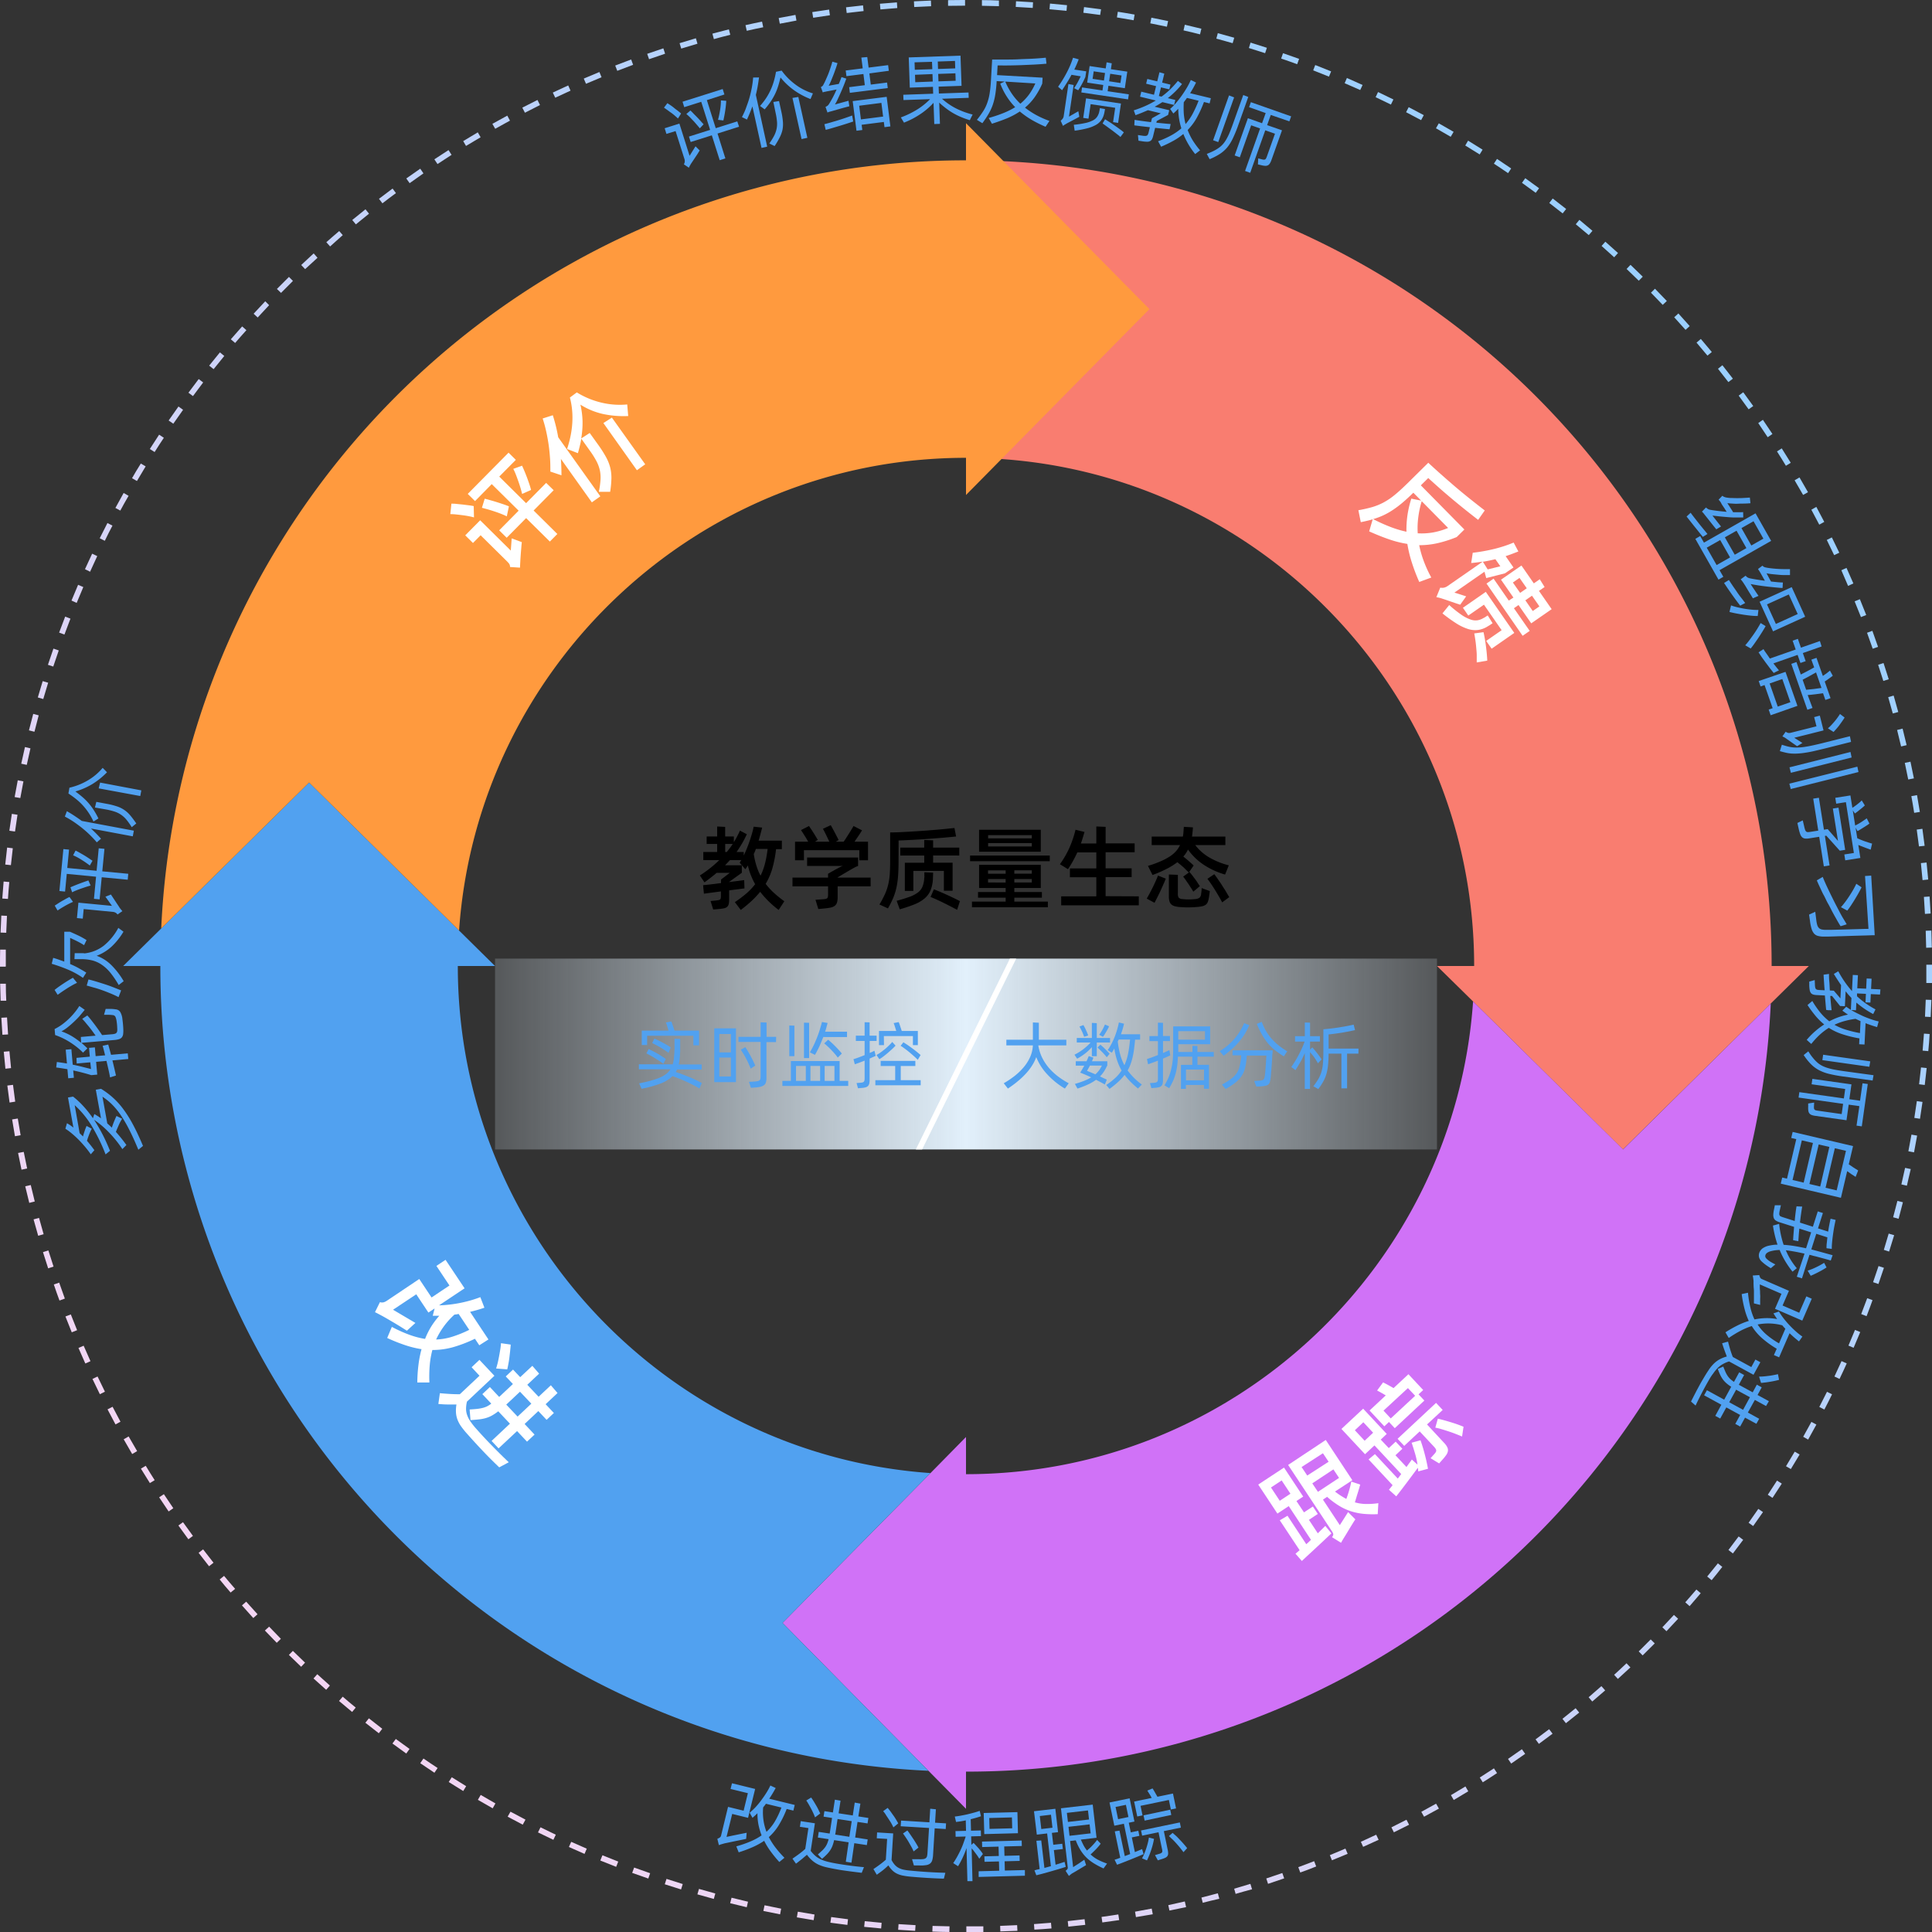 <svg xmlns="http://www.w3.org/2000/svg" xmlns:xlink="http://www.w3.org/1999/xlink" viewBox="0 0 682 682"><rect x="0" y="0" width="682" height="682" fill="#333333" stroke="none"/><defs><style>.cls-1{fill:url(#未命名的渐变_50);}.cls-2{fill:url(#未命名的渐变_30);}.cls-3{fill:#51a1f0;}.cls-4{fill:#f97d70;}.cls-5{fill:#d072f7;}.cls-6{fill:#ff9a3e;}.cls-7{fill:#fff;}.cls-8{fill:url(#未命名的渐变_50-2);}</style><linearGradient id="&#x672A;&#x547D;&#x540D;&#x7684;&#x6E10;&#x53D8;_50" x1="174.75" y1="372.07" x2="507.26" y2="372.07" gradientUnits="userSpaceOnUse"><stop offset="0" stop-color="#e2f0fb" stop-opacity="0.2"></stop><stop offset="0.5" stop-color="#e2f0fb"></stop><stop offset="1" stop-color="#e2f0fb" stop-opacity="0.2"></stop></linearGradient><linearGradient id="&#x672A;&#x547D;&#x540D;&#x7684;&#x6E10;&#x53D8;_30" x1="89.12" y1="570.87" x2="592.88" y2="111.13" gradientUnits="userSpaceOnUse"><stop offset="0" stop-color="#f4d6f4"></stop><stop offset="1" stop-color="#9bd0ff"></stop></linearGradient><linearGradient id="&#x672A;&#x547D;&#x540D;&#x7684;&#x6E10;&#x53D8;_50-2" x1="174.74" y1="372.07" x2="174.74" y2="372.07" xlink:href="#&#x672A;&#x547D;&#x540D;&#x7684;&#x6E10;&#x53D8;_50"></linearGradient></defs><title>教学质量产品理念02</title><g id="&#x56FE;&#x5C42;_2" data-name="&#x56FE;&#x5C42; 2"><g id="&#x56FE;&#x5C42;_1-2" data-name="&#x56FE;&#x5C42; 1"><rect class="cls-1" x="174.75" y="338.39" width="332.51" height="67.37"></rect><path class="cls-2" d="M341.12,682v-2c2,0,4,0,6,0l0,2Q344.13,682,341.12,682Zm-6,0c-2,0-4-.09-6-.15l.07-2c2,.07,4,.12,6,.15Zm18-.16-.07-2q3-.1,6-.26l.1,2Q356.15,681.69,353.14,681.79Zm-30.07-.25c-2-.11-4-.23-6-.37l.14-2q3,.21,6,.36Zm42.09-.38-.14-2c2-.14,4-.29,6-.47l.18,2Q368.16,681,365.16,681.16Zm-54.09-.46q-3-.26-6-.57l.21-2q3,.32,5.95.57Zm66.08-.59-.21-2q3-.32,5.94-.68l.24,2C381.14,679.67,379.14,679.9,377.15,680.11Zm-78-.66c-2-.24-4-.51-6-.78l.28-2q3,.4,5.93.78Zm90-.82-.28-2c2-.27,3.95-.57,5.92-.88l.31,2C393.06,678.06,391.08,678.35,389.09,678.63Zm-101.91-.85q-3-.48-5.93-1l.34-2q2.94.53,5.9,1Zm113.79-1-.34-2q2.94-.53,5.88-1.09l.38,2Q403.94,676.21,401,676.74Zm-125.64-1.06q-3-.57-5.9-1.2l.42-2q2.92.63,5.86,1.2Zm137.46-1.25-.42-2c1.95-.41,3.89-.85,5.83-1.3l.46,2Q415.73,673.8,412.79,674.43Zm-149.23-1.26q-2.94-.69-5.85-1.42l.49-1.94q2.9.74,5.81,1.41Zm161-1.47-.49-1.94q2.89-.74,5.79-1.51l.52,1.93C428.4,670.7,426.45,671.21,424.51,671.7Zm-172.62-1.46q-2.91-.79-5.8-1.62l.56-1.92q2.86.82,5.76,1.61Zm184.23-1.68-.55-1.93q2.87-.82,5.73-1.71l.59,1.91Q439,667.71,436.12,668.56Zm-195.79-1.67q-2.9-.89-5.76-1.83l.62-1.9c1.9.63,3.81,1.23,5.73,1.82ZM447.62,665l-.62-1.9q2.83-.93,5.66-1.92l.66,1.89Q450.49,664.06,447.62,665Zm-218.77-1.87c-1.91-.67-3.8-1.35-5.69-2l.69-1.88q2.82,1,5.65,2ZM459,661l-.7-1.88c1.88-.69,3.74-1.4,5.6-2.12l.72,1.86C462.75,659.63,460.87,660.34,459,661ZM217.51,659q-2.81-1.1-5.6-2.23l.75-1.86q2.78,1.14,5.58,2.23Zm252.69-2.28-.76-1.85q2.76-1.12,5.5-2.31l.79,1.84Q473,655.54,470.2,656.67Zm-263.86-2.29q-2.78-1.2-5.52-2.44l.82-1.82q2.73,1.23,5.49,2.42Zm274.87-2.45-.82-1.82c1.81-.82,3.62-1.65,5.41-2.5l.86,1.8C484.85,650.27,483,651.11,481.21,651.93Zm-285.87-2.52q-2.73-1.29-5.43-2.62l.89-1.8q2.69,1.34,5.4,2.62Zm296.72-2.61-.89-1.79c1.78-.88,3.56-1.78,5.32-2.69l.92,1.77C495.64,645,493.85,645.91,492.06,646.8Zm-307.53-2.74c-1.79-.92-3.56-1.86-5.33-2.82l1-1.76c1.76.95,3.52,1.89,5.3,2.8Zm318.19-2.77-1-1.76q2.63-1.42,5.22-2.88l1,1.74Q505.36,639.86,502.72,641.29Zm-328.8-3c-1.75-1-3.5-2-5.23-3l1-1.73q2.6,1.51,5.2,3Zm339.26-2.93-1-1.72q2.57-1.51,5.12-3.07l1,1.71C516.62,633.36,514.91,634.39,513.18,635.4Zm-349.66-3.17c-1.72-1.05-3.42-2.11-5.12-3.19l1.08-1.68c1.68,1.07,3.38,2.12,5.08,3.16Zm359.91-3.08-1.07-1.69q2.52-1.61,5-3.24l1.1,1.67Q526,627.54,523.43,629.15Zm-370.08-3.38q-2.52-1.66-5-3.37l1.13-1.65c1.65,1.13,3.3,2.25,5,3.35Zm380.11-3.23-1.13-1.65q2.46-1.7,4.9-3.42l1.16,1.63C536.75,620.26,535.11,621.4,533.46,622.54ZM143.41,619c-1.64-1.16-3.26-2.34-4.88-3.54l1.19-1.6c1.61,1.18,3.22,2.35,4.85,3.51Zm399.84-3.38L542.06,614q2.41-1.77,4.78-3.59l1.22,1.59C546.47,613.18,544.86,614.38,543.25,615.57Zm-409.53-3.78q-2.39-1.83-4.74-3.7l1.24-1.57c1.56,1.24,3.14,2.47,4.72,3.69Zm419.08-3.52-1.25-1.57q2.34-1.86,4.65-3.75l1.27,1.54Q555.16,606.4,552.8,608.27Zm-428.5-4q-2.33-1.92-4.62-3.87l1.3-1.52c1.52,1.29,3,2.58,4.59,3.85Zm437.78-3.67-1.29-1.52c1.51-1.3,3-2.6,4.51-3.92l1.33,1.5C565.12,598,563.61,599.33,562.08,600.63Zm-446.94-4.15q-2.25-2-4.47-4L112,591q2.2,2,4.45,4Zm456-3.81-1.35-1.48q2.21-2,4.37-4.07l1.38,1.45C574,590,572.58,591.32,571.1,592.67Zm-464.83-4.32q-2.19-2.07-4.33-4.18l1.4-1.43c1.42,1.4,2.86,2.79,4.3,4.16Zm473.56-4-1.4-1.42q2.13-2.1,4.23-4.23l1.43,1.4Q582,582.29,579.83,584.39ZM97.69,579.91q-2.11-2.14-4.18-4.33L95,574.21c1.37,1.45,2.76,2.88,4.15,4.3Zm490.58-4.09-1.45-1.38c1.37-1.45,2.73-2.9,4.08-4.37l1.48,1.35C591,572.9,589.65,574.36,588.27,575.82ZM89.41,571.18q-2-2.22-4-4.47l1.5-1.32q2,2.24,4,4.44Zm507-4.23-1.5-1.33c1.32-1.49,2.63-3,3.92-4.51l1.53,1.29C599.05,563.93,597.73,565.44,596.41,567Zm-515-4.78q-2-2.28-3.87-4.61l1.55-1.27Q81,558.6,83,560.87Zm522.78-4.38-1.55-1.27q1.91-2.31,3.77-4.65l1.57,1.24C606.77,554.69,605.5,556.25,604.23,557.79ZM73.8,552.89q-1.86-2.35-3.69-4.74l1.59-1.22c1.21,1.58,2.43,3.16,3.67,4.71Zm537.92-4.52-1.58-1.22c1.21-1.58,2.41-3.18,3.6-4.78l1.61,1.19C614.15,545.17,612.94,546.78,611.72,548.37Zm-545.22-5q-1.78-2.43-3.53-4.87l1.63-1.16c1.15,1.62,2.32,3.24,3.51,4.84Zm552.38-4.67-1.62-1.16c1.15-1.62,2.3-3.26,3.43-4.9l1.65,1.13C621.2,535.4,620.05,537.05,618.88,538.68ZM59.53,533.55q-1.7-2.47-3.35-5l1.67-1.1q1.63,2.49,3.33,4.95Zm566.17-4.8-1.66-1.1c1.1-1.67,2.18-3.34,3.25-5l1.69,1.07Q627.36,526.24,625.7,528.75ZM52.91,523.53q-1.6-2.53-3.17-5.1l1.71-1c1,1.7,2.09,3.39,3.15,5.07Zm579.26-4.95-1.71-1q1.56-2.56,3.08-5.14l1.73,1C634.25,515.14,633.22,516.87,632.17,518.58Zm-585.51-5.3c-1-1.73-2-3.46-3-5.21l1.75-1c1,1.74,2,3.46,3,5.18Zm591.61-5.1-1.74-1q1.47-2.61,2.9-5.25l1.76.95Q639.75,505.56,638.27,508.18Zm-597.5-5.36q-1.43-2.64-2.81-5.31l1.78-.92q1.36,2.66,2.79,5.28ZM644,497.57l-1.78-.92q1.38-2.65,2.71-5.34l1.79.88Q645.4,494.91,644,497.57ZM35.25,492.16q-1.34-2.69-2.61-5.4l1.8-.85q1.28,2.68,2.6,5.36Zm614.11-5.4-1.8-.85q1.28-2.71,2.51-5.44l1.83.82C651.07,483.12,650.22,485,649.36,486.76ZM30.12,481.32c-.83-1.82-1.63-3.65-2.42-5.49l1.83-.79q1.18,2.74,2.41,5.46Zm624.21-5.55L652.5,475c.79-1.84,1.56-3.68,2.32-5.54l1.85.76C655.91,472.07,655.13,473.92,654.33,475.77Zm-629-5.46q-1.14-2.79-2.23-5.59L25,464c.73,1.86,1.47,3.72,2.22,5.56Zm633.54-5.71-1.86-.73q1.08-2.79,2.12-5.61l1.88.69Q660,461.79,658.91,464.6ZM21,459.09c-.69-1.88-1.37-3.76-2-5.66l1.89-.66c.66,1.89,1.33,3.76,2,5.63Zm642.09-5.83-1.89-.65q1-2.83,1.93-5.69l1.9.62Q664.09,450.42,663.09,453.26ZM17,447.73q-.95-2.85-1.83-5.73l1.91-.59c.59,1.9,1.19,3.8,1.82,5.7Zm649.82-5.94L665,441.2q.88-2.86,1.71-5.74l1.93.56Q667.75,438.92,666.86,441.79ZM13.48,436.23q-.84-2.88-1.63-5.79l1.93-.52q.78,2.88,1.62,5.76Zm656.73-6-1.93-.53q.78-2.88,1.51-5.79l1.94.49Q671,427.33,670.21,430.23ZM10.33,424.62q-.74-2.91-1.42-5.85l1.95-.45q.68,2.91,1.41,5.81Zm662.81-6.07-1.95-.45c.46-1.94.89-3.89,1.31-5.84l2,.42C674,414.64,673.6,416.6,673.14,418.55ZM7.59,412.9c-.42-2-.82-3.92-1.21-5.9l2-.38q.57,2.94,1.2,5.86Zm668.07-6.12-2-.38q.57-2.92,1.09-5.88l2,.35Q676.23,403.84,675.66,406.78ZM5.28,401.09c-.35-2-.69-3.95-1-5.93l2-.32q.48,3,1,5.9Zm672.48-6.16-2-.31c.32-2,.61-3.94.89-5.92l2,.28C678.37,391,678.07,393,677.76,394.93ZM3.38,389.2q-.42-3-.79-6l2-.25c.24,2,.5,4,.78,5.93ZM679.44,383l-2-.25q.36-3,.68-5.94l2,.21Q679.81,380,679.44,383ZM1.91,377.26q-.33-3-.58-6l2-.17c.17,2,.37,4,.57,5.95Zm678.78-6.21-2-.18c.18-2,.33-4,.47-6l2,.14Q681,368.05,680.69,371.05ZM.85,365.27c-.14-2-.26-4-.37-6l2-.11c.1,2,.23,4,.37,6ZM681.53,359l-2-.1c.11-2,.19-4,.26-6l2,.07C681.72,355,681.64,357,681.53,359ZM.22,353.26c-.07-2-.13-4-.16-6l2,0q0,3,.15,6ZM682,347l-2,0q0-3,0-6v-.46h2V341Q682,344,682,347ZM2,341.23H0V341c0-1.93,0-3.86.05-5.78l2,0c0,1.91,0,3.83,0,5.75Zm677.94-6.67q-.06-3-.16-6l2-.07q.11,3,.16,6ZM2.2,329.27l-2-.07c.07-2,.15-4,.26-6l2,.1Q2.3,326.27,2.2,329.27Zm677.31-6.66c-.11-2-.23-4-.37-6l2-.14c.14,2,.27,4,.38,6ZM2.81,317.32l-2-.14c.14-2,.29-4,.47-6l2,.18Q3,314.33,2.81,317.32Zm675.85-6.64c-.17-2-.37-4-.58-6l2-.21c.21,2,.41,4,.58,6ZM3.85,305.4l-2-.21c.21-2,.43-4,.67-6l2,.25C4.28,301.43,4.05,303.41,3.85,305.4Zm673.55-6.62q-.37-3-.79-5.93l2-.28q.42,3,.79,6ZM5.3,293.53l-2-.28c.28-2,.57-4,.88-5.95l2,.31Q5.72,290.56,5.3,293.53Zm670.41-6.6c-.31-2-.65-3.93-1-5.89l2-.36c.35,2,.69,3.95,1,5.94ZM7.17,281.71l-2-.35c.35-2,.71-3.95,1.1-5.92l2,.39C7.88,277.78,7.51,279.74,7.17,281.71Zm666.44-6.55c-.39-2-.79-3.92-1.21-5.86l2-.42c.42,1.95.82,3.92,1.21,5.89ZM9.45,270l-1.95-.41c.42-2,.85-3.92,1.31-5.88l1.94.46Q10.08,267,9.45,270Zm661.64-6.5q-.68-2.91-1.41-5.81l1.94-.49q.74,2.91,1.42,5.84ZM12.16,258.31l-1.94-.49c.48-1.94,1-3.89,1.51-5.82l1.93.52Q12.88,255.4,12.16,258.31Zm656-6.45c-.52-1.93-1.06-3.84-1.62-5.76l1.92-.56q.84,2.9,1.63,5.8Zm-652.89-5.1-1.92-.56q.84-2.89,1.72-5.76L17,241Q16.11,243.88,15.27,246.76Zm649.55-6.39c-.6-1.9-1.2-3.8-1.83-5.69l1.9-.63q.95,2.85,1.84,5.73Zm-646-5.07-1.9-.62c.63-1.92,1.27-3.82,1.94-5.72l1.88.65Q19.75,232.45,18.8,235.3ZM661.07,229q-1-2.82-2-5.63l1.88-.69q1,2.82,2,5.66ZM22.75,224l-1.88-.69q1.05-2.84,2.14-5.65l1.86.72Q23.79,221.15,22.75,224Zm634.17-6.17q-1.09-2.79-2.23-5.55l1.85-.76q1.14,2.78,2.24,5.58Zm-629.83-5L25.24,212c.76-1.86,1.54-3.72,2.33-5.56l1.84.79C28.62,209.07,27.85,210.92,27.09,212.77Zm625.29-6Q651.2,204,650,201.3l1.82-.83q1.23,2.73,2.42,5.48Zm-620.55-5L30,200.92c.82-1.83,1.67-3.66,2.53-5.47l1.8.85C33.49,198.11,32.65,199.92,31.83,201.75Zm615.63-5.86q-1.28-2.7-2.6-5.37l1.79-.89q1.33,2.69,2.62,5.4ZM37,190.9l-1.8-.89c.9-1.8,1.8-3.59,2.73-5.38l1.77.92Q38.28,188.22,37,190.9Zm605.2-5.7q-1.38-2.64-2.79-5.27l1.76-1q1.43,2.64,2.8,5.3Zm-599.7-4.95-1.76-.95q1.44-2.66,2.91-5.28l1.74,1C44.38,176.74,43.41,178.49,42.46,180.25Zm594-5.54q-1.47-2.61-3-5.17l1.73-1c1,1.73,2,3.46,3,5.21ZM48.34,169.8l-1.73-1c1-1.73,2-3.46,3.1-5.17l1.71,1C50.38,166.36,49.35,168.08,48.34,169.8Zm582.09-5.38c-1-1.7-2.09-3.39-3.15-5.07l1.68-1.07c1.08,1.69,2.14,3.38,3.18,5.09ZM54.58,159.57l-1.69-1.07q1.62-2.53,3.28-5.06l1.67,1.1Q56.19,157,54.58,159.57ZM624,154.34q-1.65-2.49-3.34-5l1.65-1.14q1.7,2.49,3.36,5ZM61.18,149.57l-1.65-1.13Q61.24,146,63,143.5l1.63,1.16Q62.87,147.1,61.18,149.57Zm556.09-5.08q-1.74-2.43-3.51-4.83l1.61-1.19c1.19,1.61,2.36,3.23,3.53,4.86ZM68.12,139.82l-1.6-1.19c1.19-1.62,2.4-3.22,3.62-4.82L71.72,135C70.51,136.62,69.31,138.21,68.12,139.82Zm542-4.94q-1.81-2.37-3.67-4.7l1.56-1.25q1.88,2.35,3.7,4.74ZM75.41,130.31l-1.57-1.24c1.25-1.57,2.51-3.14,3.79-4.68l1.54,1.27Q77.27,128,75.41,130.31Zm527.32-4.78c-1.27-1.54-2.55-3.06-3.85-4.58l1.52-1.3c1.31,1.53,2.59,3.06,3.87,4.61ZM83,121.07l-1.52-1.3c1.31-1.52,2.62-3,4-4.54l1.5,1.32C85.62,118.05,84.31,119.55,83,121.07Zm512-4.63q-2-2.23-4-4.44l1.47-1.35q2,2.2,4,4.46Zm-504-4.34-1.47-1.35c1.35-1.48,2.72-2.94,4.1-4.4L95,107.73Q93,109.89,90.94,112.1Zm495.94-4.48c-1.37-1.44-2.76-2.88-4.15-4.3l1.42-1.4q2.11,2.14,4.18,4.33Zm-487.7-4.2L97.75,102q2.1-2.14,4.25-4.25l1.41,1.42Q101.27,101.29,99.18,103.42ZM578.49,99.1q-2.13-2.1-4.3-4.16l1.38-1.45q2.17,2.07,4.33,4.18ZM107.71,95l-1.38-1.45c1.46-1.38,2.92-2.75,4.4-4.1L112.08,91Q109.88,93,107.71,95Zm462.1-4.18c-1.47-1.34-2.95-2.68-4.45-4l1.33-1.5q2.25,2,4.47,4ZM116.53,87l-1.33-1.5c1.5-1.32,3-2.64,4.54-3.94L121,83C119.52,84.34,118,85.64,116.53,87Zm444.31-4q-2.26-1.93-4.59-3.84l1.28-1.55c1.55,1.28,3.08,2.57,4.61,3.87ZM125.62,79.2l-1.27-1.54q2.31-1.92,4.67-3.78l1.24,1.56C128.7,76.68,127.16,77.94,125.62,79.2Zm426-3.87c-1.56-1.24-3.14-2.46-4.72-3.68l1.21-1.58q2.4,1.83,4.75,3.7ZM135,71.77l-1.22-1.59c1.59-1.22,3.19-2.42,4.8-3.62l1.19,1.61C138.15,69.36,136.56,70.55,135,71.77Zm407.11-3.71q-2.4-1.78-4.85-3.52l1.16-1.63c1.64,1.17,3.26,2.35,4.88,3.54Zm-397.5-3.39L143.42,63q2.46-1.74,4.93-3.45l1.13,1.65Q147,62.93,144.59,64.67Zm387.74-3.55c-1.65-1.13-3.3-2.25-5-3.35l1.1-1.67q2.52,1.66,5,3.37ZM154.44,57.91l-1.11-1.67q2.5-1.65,5-3.26l1.08,1.68Q156.93,56.27,154.44,57.91Zm367.89-3.39c-1.69-1.07-3.38-2.12-5.09-3.16l1-1.71q2.58,1.58,5.12,3.18Zm-357.82-3-1-1.71c1.71-1,3.42-2.07,5.15-3.09l1,1.73Q167.07,50,164.51,51.51ZM512.1,48.28c-1.72-1-3.46-2-5.2-3l1-1.74c1.75,1,3.5,2,5.23,3ZM174.81,45.46l-1-1.74q2.63-1.47,5.26-2.9l.95,1.76Q177.41,44,174.81,45.46Zm326.84-3.05q-2.64-1.42-5.3-2.8l.92-1.78c1.78.93,3.56,1.86,5.33,2.82ZM185.3,39.79,184.38,38q2.67-1.38,5.35-2.71l.89,1.79Q188,38.42,185.3,39.79ZM491,36.91q-2.69-1.33-5.4-2.61l.85-1.81q2.73,1.29,5.43,2.62ZM196,34.49l-.86-1.81q2.72-1.28,5.44-2.52L201.4,32C199.59,32.81,197.78,33.64,196,34.49Zm284.16-2.71q-2.73-1.23-5.49-2.41l.79-1.84Q478.23,28.72,481,30Zm-273.3-2.2-.79-1.84c1.83-.79,3.67-1.57,5.52-2.32l.76,1.85Q209.58,28.4,206.85,29.58Zm262.27-2.53c-1.85-.76-3.7-1.5-5.57-2.22l.72-1.87q2.82,1.09,5.61,2.24ZM217.9,25l-.73-1.86c1.87-.73,3.74-1.44,5.63-2.14l.69,1.88C221.62,23.61,219.75,24.32,217.9,25Zm240-2.33c-1.87-.69-3.76-1.37-5.65-2l.66-1.89c1.9.66,3.8,1.34,5.68,2ZM229.12,20.9,228.46,19q2.83-1,5.7-1.94l.62,1.9Q231.95,19.92,229.12,20.9Zm217.47-2.13c-1.9-.63-3.81-1.23-5.73-1.82l.59-1.91q2.9.89,5.76,1.83ZM240.48,17.15l-.59-1.91c1.91-.59,3.84-1.17,5.76-1.73l.56,1.92Q243.35,16.27,240.48,17.15Zm194.65-1.91q-2.86-.83-5.76-1.61l.52-1.93q2.91.78,5.8,1.62ZM252,13.81l-.52-1.93q2.9-.78,5.82-1.52l.49,1.93Q254.85,13,252,13.81Zm171.61-1.68c-1.93-.49-3.87-1-5.82-1.4l.45-2q2.94.68,5.85,1.41Zm-160-1.25-.45-2C265.07,8.48,267,8,269,7.62l.42,2Q266.48,10.2,263.57,10.88ZM411.92,9.43q-2.93-.62-5.86-1.19l.38-2q3,.59,5.9,1.2ZM275.27,8.37l-.39-2q3-.59,5.92-1.11l.35,2C279.18,7.62,277.22,8,275.27,8.37ZM400.18,7.15q-2.94-.53-5.9-1l.31-2q3,.46,5.93,1ZM287.05,6.27l-.32-2q3-.46,5.95-.89l.28,2C291,5.66,289,6,287.05,6.27Zm101.31-1q-3-.41-5.93-.77l.24-2c2,.24,4,.5,6,.78Zm-89.47-.69-.24-2c2-.24,4-.47,6-.68l.21,2C302.85,4.12,300.87,4.34,298.89,4.59Zm77.59-.76q-3-.3-6-.56l.17-2q3,.25,6,.57Zm-65.69-.5-.18-2q3-.27,6-.48l.14,2Q313.77,3.06,310.79,3.33Zm53.77-.52q-3-.21-6-.36l.1-2q3,.15,6,.36Zm-41.84-.33-.1-2q3-.16,6-.27l.07,2Q325.7,2.33,322.72,2.48Zm29.9-.29c-2-.06-4-.11-6-.14l0-2q3,0,6,.15Zm-17.95-.13,0-2c2,0,4-.06,6-.06V2Q337.65,2,334.67,2.06Z"></path><path class="cls-3" d="M33.82,384.68l1.85-.33a28.44,28.44,0,0,1,4.06,3,26.64,26.64,0,0,1,3.67,4,42.81,42.81,0,0,1,3.5,5.55q1.74,3.23,3.58,7.61l-1.64,1.35c-1.17-2.82-2.28-5.26-3.33-7.3a45.67,45.67,0,0,0-3.11-5.24,24.5,24.5,0,0,0-3.06-3.65,22.39,22.39,0,0,0-3.17-2.53l1.7,9.43.81.72c.27.25.54.51.79.78.11-.34.24-.7.38-1.09s.28-.76.43-1.13.31-.72.45-1.06.28-.63.39-.86l2,1c-.19.29-.39.62-.6,1s-.4.79-.59,1.21l-.55,1.27c-.18.42-.34.81-.47,1.15a53.92,53.92,0,0,1,3.71,4.63l-1.42,1.45a40.64,40.64,0,0,0-5-6.16,31.29,31.29,0,0,0-5-4.19q1.49,2.26,2.89,4.94t2.74,6l-1.56,1.28a62.79,62.79,0,0,0-5.1-10.38,32.64,32.64,0,0,0-5.8-7L28.11,400c.18.2.38.39.58.58s.41.39.6.6c.08-.3.17-.62.28-1l.33-1c.11-.33.22-.65.34-.94s.22-.56.32-.79l1.85,1a8.88,8.88,0,0,0-.49.94c-.16.37-.32.75-.47,1.15s-.3.79-.43,1.17-.23.73-.31,1c.91,1.07,1.78,2.17,2.61,3.31l-1.27,1.45c-.69-1-1.42-1.94-2.18-2.83s-1.52-1.73-2.29-2.49-1.54-1.46-2.3-2.09a20,20,0,0,0-2.2-1.61l.56-1.95c.36.2.73.43,1.12.69a13.22,13.22,0,0,1,1.15.86L24,387.42l1.79-.32a29.08,29.08,0,0,1,3.62,3.36,37.6,37.6,0,0,1,3.39,4.28l.5-1.48c.42.24.83.49,1.21.73s.77.5,1.14.78Z"></path><path class="cls-3" d="M29.91,356.47c-.44.56-1,1.2-1.56,1.89s-1.27,1.4-2,2.1-1.47,1.37-2.26,2a13.92,13.92,0,0,1-2.39,1.61,20.84,20.84,0,0,1,3.61,1.67,27,27,0,0,1,3.32,2.36l-.09-2.05,5.21-.46c-.34-.49-.71-1-1.12-1.56s-.81-1.08-1.23-1.6-.84-1-1.25-1.51-.78-.9-1.13-1.26l1.8-1.2c.38.4.79.88,1.24,1.45s.91,1.17,1.38,1.79.93,1.26,1.38,1.9.86,1.25,1.22,1.79l3.63-.31a4.1,4.1,0,0,0,.92-.17,1.22,1.22,0,0,0,.54-.34,1.3,1.3,0,0,0,.25-.63,5.36,5.36,0,0,0,0-1,19.44,19.44,0,0,0-.21-2.4,6.14,6.14,0,0,0-.43-1.63,1.17,1.17,0,0,0-1-.58,10.87,10.87,0,0,0-1.54-.1H36.72l.58-2.08q1,0,1.89,0a14.15,14.15,0,0,1,1.84.18,2.06,2.06,0,0,1,1.43.93,6.07,6.07,0,0,1,.75,2.5c.17,1.21.27,2.41.32,3.6a10.73,10.73,0,0,1-.06,1.69,2.4,2.4,0,0,1-.45,1.13,2.14,2.14,0,0,1-1,.65,8,8,0,0,1-1.72.3l-11.58,1c.37.3.73.62,1.08.94s.71.67,1.06,1l-1.55,1.52a21.67,21.67,0,0,0-2.09-1.89q-1.16-.92-2.43-1.74a24.88,24.88,0,0,0-5.33-2.59l-.18-2.12a17.93,17.93,0,0,0,2.55-1.53,25.06,25.06,0,0,0,2.39-2,22.61,22.61,0,0,0,2.11-2.28A20.26,20.26,0,0,0,28,355.12Zm8.3,12.26.45,1.62.54,2,5.91-.52.17,2-5.6.49c.25,1,.49,2,.7,2.9s.4,1.76.55,2.44l-2.08.66c-.14-.83-.33-1.75-.56-2.76s-.46-2-.7-3.06l-3.66.32.4,4.52-2.12.19c-.93-.3-1.94-.58-3-.86s-2.21-.55-3.36-.8l.23,2.59-2,.18-.28-3.21-2.05-.34-1.91-.27.23-1.93c1.23.16,2.42.33,3.56.53l-.43-4.88,2-.18.47,5.47c1.23.25,2.38.51,3.46.78l3,.76L31.87,375l-4.8.42L27,373.43,31.7,373l-.27-3.1,2.06-.18.27,3.1,3.35-.29c-.17-.66-.33-1.28-.47-1.86s-.29-1.08-.42-1.5Z"></path><path class="cls-3" d="M24.76,340.3c1,.43,2,.9,2.92,1.41s1.87,1.05,2.78,1.63l-1.18,1.85a28.54,28.54,0,0,0-5.22-2.89,55.93,55.93,0,0,0-5.8-2.08l.51-2.1c.71.21,1.39.42,2,.64l1.92.69,0-10.55h2c1,.44,2,.89,3,1.36a26,26,0,0,1,2.86,1.6l-.87,1.79a24.79,24.79,0,0,0-2.39-1.36c-.81-.41-1.65-.81-2.53-1.2Zm2.44,6.64c-.51.23-1.07.51-1.7.87s-1.26.73-1.89,1.14-1.25.81-1.83,1.21-1.05.75-1.43,1l-1.08-1.71c.37-.31.84-.67,1.4-1.07s1.15-.8,1.75-1.2,1.21-.78,1.8-1.14,1.1-.66,1.53-.88Zm2.67-10.4a13.47,13.47,0,0,0,6.74-2.69,20.47,20.47,0,0,0,5.16-6.31l1.82,1.35a24.13,24.13,0,0,1-4.26,5.32,16.1,16.1,0,0,1-5.21,3.18,14.24,14.24,0,0,1,5.07,3.18,27.54,27.54,0,0,1,4.47,5.79l-1.76,1.36A32.16,32.16,0,0,0,39,343.43a14.57,14.57,0,0,0-3-2.82,10.7,10.7,0,0,0-3.36-1.56,15.46,15.46,0,0,0-3.93-.47H26.28l.09-2.1,2.57,0h.47A3.55,3.55,0,0,1,29.87,336.54Zm1.36,9.21c.77.17,1.67.42,2.7.73s2.1.65,3.19,1,2.14.74,3.13,1.13,1.84.73,2.51,1L41.85,352c-.65-.35-1.46-.74-2.44-1.15s-2-.82-3.07-1.21-2.1-.73-3.11-1-1.89-.56-2.62-.73Z"></path><path class="cls-3" d="M25.78,318.36c-.49.21-1,.45-1.49.7s-1,.52-1.46.79-.93.54-1.36.81-.81.52-1.15.75l-1-1.72,1.14-.75c.44-.29.9-.57,1.39-.86l1.42-.8c.47-.26.89-.47,1.26-.64Zm11.09-18.72-.76,7.94,9.17.87-.19,2.09-9.18-.87-.74,7.81-2-.19.74-7.81-10.34-1-.6,6.25-2-.2,1.4-14.8,2,.19-.62,6.47,10.35,1,.75-7.94Zm-12,13.57,1.33-.56c.54-.22,1.11-.45,1.7-.67s1.18-.44,1.76-.65,1.1-.38,1.54-.53l.79,1.79-1.59.48-1.82.62c-.61.21-1.19.44-1.74.66s-1,.44-1.38.63Zm6.83-7.68a33.06,33.06,0,0,0-2.89-2,20.79,20.79,0,0,0-3-1.61l.86-1.66c.4.18.85.41,1.34.69s1,.57,1.55.89,1.06.66,1.59,1,1,.7,1.51,1Zm5.52,11,1.93-.77.62.94.9,1.36c.31.47.6.91.88,1.32s.46.7.57.88.3.43.5.68.39.48.58.69l-1.71,1.19a2.19,2.19,0,0,0-1.63-.92l-10.32-1-.32,3.38-2.06-.2.52-5.44,11.84,1.13Z"></path><path class="cls-3" d="M23.61,286.35c.95.54,1.85,1.09,2.72,1.67s1.72,1.16,2.54,1.77l18.38,3.44-.38,2-14.75-2.76q1.88,1.74,3.54,3.59l-1.49,1.29q-1.05-1.25-2.34-2.52c-.85-.84-1.77-1.66-2.74-2.45s-2-1.53-3-2.23a34.94,34.94,0,0,0-3.2-1.9Zm.9-8.29A22.47,22.47,0,0,0,31,275.48a19.84,19.84,0,0,0,5.24-4.43l1.53,1.57a26.85,26.85,0,0,1-5.16,4.15,25.06,25.06,0,0,1-6,2.62c.87.64,1.67,1.27,2.42,1.91a20.4,20.4,0,0,1,2.1,2.06A20.94,20.94,0,0,1,33,285.82a28.1,28.1,0,0,1,1.75,3.1L33,290a22.88,22.88,0,0,0-1.78-3.18,22.24,22.24,0,0,0-2.1-2.65,21.3,21.3,0,0,0-2.38-2.19c-.83-.66-1.7-1.29-2.59-1.87Zm9,7,.49-2,3.69.69a24.77,24.77,0,0,1,3.58.9A10.13,10.13,0,0,1,46,287.86c.65.77,1.35,1.71,2.11,2.82L46.5,292a23.8,23.8,0,0,0-1.85-2.63,9.43,9.43,0,0,0-1.9-1.75,8.87,8.87,0,0,0-2.31-1.13,23.72,23.72,0,0,0-3.07-.76Zm1.33-6.76.5-2.05L49.89,279,49.51,281Z"></path><path class="cls-3" d="M239.33,41.83c-.39-.37-.8-.73-1.23-1.1s-.86-.71-1.29-1-.87-.64-1.28-.93L234.39,38l1.2-1.58,1.14.75c.43.3.87.61,1.32,1s.89.67,1.3,1,.78.63,1.08.9Zm6.19,9.82L247,53.12c-.14.2-.35.52-.63,1l-.89,1.35c-.31.48-.61.91-.88,1.32l-.59.88c-.13.2-.27.44-.43.72s-.29.56-.41.81L241.4,58a2.17,2.17,0,0,0,.21-1.86l-3.13-9.87-3.23,1-.62-2,5.2-1.64L243.42,55Zm15.37-6.92-7.6,2.41,2.77,8.78-2,.63-2.78-8.78-7.47,2.36-.61-1.92,7.48-2.36-3.14-9.91-6,1.89-.6-1.92,14.17-4.48.61,1.92-6.19,2,3.13,9.9,7.61-2.4ZM243.72,39c.28.27.63.6,1,1s.84.84,1.28,1.3.87.91,1.28,1.37.78.86,1.09,1.21l-1.34,1.42c-.29-.37-.65-.8-1.06-1.27s-.84-1-1.28-1.44-.86-.92-1.29-1.34-.8-.75-1.12-1Zm9.74,3.3a34.2,34.2,0,0,0,.73-3.45,21.27,21.27,0,0,0,.3-3.4l1.87.14c0,.44-.06.94-.11,1.51s-.13,1.15-.22,1.77-.19,1.23-.31,1.86-.24,1.22-.37,1.79Z"></path><path class="cls-3" d="M267.93,27.34c-.13,1.08-.29,2.13-.47,3.16s-.4,2-.64,3l4,18.27-2,.44-3.22-14.66q-.87,2.4-1.92,4.66l-1.77-.87c.49-1,1-2,1.4-3.13s.84-2.28,1.19-3.49.63-2.42.87-3.66a33.31,33.31,0,0,0,.49-3.69Zm8-2.41a22.51,22.51,0,0,0,4.9,4.94,19.91,19.91,0,0,0,6.13,3.1l-.85,2a26.58,26.58,0,0,1-5.83-3.13,24.85,24.85,0,0,1-4.76-4.49q-.37,1.57-.81,3a21.42,21.42,0,0,1-1.07,2.75,22.86,22.86,0,0,1-1.53,2.68,29.68,29.68,0,0,1-2.18,2.83l-1.64-1.21a23.62,23.62,0,0,0,2.23-2.89,21.46,21.46,0,0,0,1.62-3,22.24,22.24,0,0,0,1.09-3.05c.28-1,.52-2.07.7-3.12ZM273,36l2-.33.8,3.66a25.34,25.34,0,0,1,.57,3.65,10.53,10.53,0,0,1-.16,2.89,11.14,11.14,0,0,1-1,2.69c-.46.89-1,1.9-1.77,3l-1.86-.91a25.17,25.17,0,0,0,1.69-2.74,9.86,9.86,0,0,0,.87-2.43,9,9,0,0,0,.14-2.56,23,23,0,0,0-.5-3.13Zm6.74-1.43,2.07-.34L285,48.65l-2.05.45Z"></path><path class="cls-3" d="M291.64,32.3l-.52.12c-.19,0-.41.11-.68.2l-.67-1.89a2.28,2.28,0,0,0,.55-.35,1.72,1.72,0,0,0,.36-.53c.21-.38.47-.89.75-1.52s.58-1.31.87-2,.57-1.51.84-2.31.5-1.54.69-2.25l1.81.51c-.18.62-.4,1.32-.67,2.07s-.53,1.51-.83,2.25-.57,1.44-.85,2.09a14.65,14.65,0,0,1-.76,1.57c.13,0,.34-.05.64-.11l1-.18,1.06-.19.88-.16c.16-.38.32-.77.47-1.16s.32-.81.47-1.25l1.7.55c-.32.89-.65,1.77-1,2.64s-.71,1.7-1.06,2.49-.69,1.52-1,2.2-.65,1.28-.95,1.79l4.78-1.31.3,1.94-.62.16-1,.27-1.31.36c-.47.14-.91.27-1.33.38l-1.15.33-.73.21-.79.21a4.54,4.54,0,0,0-.79.3l-.69-2a3.45,3.45,0,0,0,.8-.48,2.84,2.84,0,0,0,.5-.64c.48-.78.93-1.57,1.36-2.39s.84-1.69,1.25-2.62l-1,.19-1.06.21-.93.17Zm9.43,9.9.12.69c-.6.21-1.33.45-2.2.73s-1.76.56-2.67.83l-2.65.79c-.86.25-1.58.45-2.19.6l-.47-2c.6-.15,1.34-.35,2.21-.6l2.7-.8c.92-.29,1.82-.58,2.69-.88s1.61-.56,2.2-.79Zm5.82-16.28.5,3.94,5.75-.72.24,1.94L300,32.77l-.24-2,5.52-.7-.49-3.94-6,.76-.25-2,6-.76-.48-3.81,2.09-.18.47,3.72,6.89-.87.25,2ZM301,35.69l12-1.51,1.31,10.44-2.08.27L312,43.05l-7.84,1,.24,1.84-2.06.26Zm2.3,1.63.61,4.83,7.83-1-.61-4.83Z"></path><path class="cls-3" d="M332.53,34.86a23.21,23.21,0,0,0,4.66,3.26,27.81,27.81,0,0,0,6.15,2.31l-1,2a32.21,32.21,0,0,1-3.43-1.26,24.2,24.2,0,0,1-2.88-1.49A25.74,25.74,0,0,1,333.63,38a26.07,26.07,0,0,1-2.09-1.78l.26,7.5-2,.07-.26-7.5a24.83,24.83,0,0,1-4.43,3.84,29.6,29.6,0,0,1-6,3.16L318,41.45a31.3,31.3,0,0,0,5.89-2.87A24.65,24.65,0,0,0,328.33,35l-9.4.32-.07-1.87,10.55-.37-.08-2.43-8.17.28-.37-10.66,18.27-.63.37,10.66-8.09.28.09,2.43,10.46-.36.07,1.88ZM322.84,22l.09,2.63,6.18-.21L329,21.82Zm6.42,6.78-.09-2.63L323,26.4l.09,2.63Zm7.85-7.27-6.07.21.09,2.63,6.07-.21Zm.24,7-.09-2.63-6.07.21.09,2.63Z"></path><path class="cls-3" d="M369.08,44.75a45.84,45.84,0,0,1-4.91-2.45A29.87,29.87,0,0,1,360,39.35a25.91,25.91,0,0,1-4.32,2.33q-2.4,1-5.52,2L349,41.65a48.58,48.58,0,0,0,5.2-1.74,26.46,26.46,0,0,0,4.16-2.08,23.39,23.39,0,0,1-3-3.79,24,24,0,0,1-2.27-4.53l1.58-.72-2.85-.16a44.75,44.75,0,0,1-.5,4.86,21.6,21.6,0,0,1-.92,3.65,17.78,17.78,0,0,1-1.47,3.12c-.58,1-1.3,2.06-2.15,3.23l-1.93-1.18a35.92,35.92,0,0,0,2.25-3.11,13.66,13.66,0,0,0,1.44-3,18.3,18.3,0,0,0,.84-3.48c.2-1.29.35-2.86.45-4.7l.4-7c1.32,0,2.78,0,4.37,0s3.22,0,4.89-.09,3.32-.12,5-.21,3.21-.21,4.68-.35l.24,2.11c-1.37.13-2.79.23-4.28.31l-4.45.2c-1.49.05-3,.09-4.4.11s-2.81,0-4.12,0l-.19,3.41,16.07.91-.12,2.09a27.34,27.34,0,0,1-2.71,4.84A19.5,19.5,0,0,1,361.83,38a28.84,28.84,0,0,0,3.87,2.56,33.48,33.48,0,0,0,4.76,2.13ZM354.86,28.8A25,25,0,0,0,357.13,33a22.37,22.37,0,0,0,3.05,3.61,18.32,18.32,0,0,0,3-3.15,21,21,0,0,0,2.29-4Z"></path><path class="cls-3" d="M378.24,26.4c-.45.86-.94,1.72-1.49,2.59s-1.15,1.83-1.83,2.86l-1.41-1.23a43,43,0,0,0,3-4.89,33.29,33.29,0,0,0,2.27-5.34l2,.55c-.25.68-.5,1.31-.76,1.9s-.52,1.16-.79,1.72l4.21.62-.3,2a31.73,31.73,0,0,1-2.53,4.69l-1.45-.75a23,23,0,0,0,1.23-2c.37-.71.74-1.43,1.1-2.17ZM381,41.22l-.94.51-1.29.69-1.25.66-.8.42-.68.4a8.11,8.11,0,0,0-.81.54l-.81-1.82a3.65,3.65,0,0,0,.7-.72,2,2,0,0,0,.37-.93l1.67-11.3L379,30l-1.65,11.16c.25-.13.52-.28.82-.46l.9-.51c.29-.18.58-.34.86-.5l.73-.41Zm9.06-2.73c0,.2-.07.47-.13.8s-.11.58-.15.74a6.45,6.45,0,0,1-1,2.36,5.88,5.88,0,0,1-1.91,1.7,12.93,12.93,0,0,1-3.07,1.2,35.41,35.41,0,0,1-4.44.84l-.31-2.08a34.63,34.63,0,0,0,4.23-.66,10.34,10.34,0,0,0,2.61-.94,3.8,3.8,0,0,0,1.42-1.27A5.18,5.18,0,0,0,388,39.6a2.62,2.62,0,0,1,.06-.3l.09-.4c0-.14.05-.28.07-.42s0-.24.05-.31ZM389.45,30l-5.67-.84.86-5.84,5.68.84.32-2.16,1.82.35-.31,2.08,5.79.86-.87,5.84-5.79-.85L391,32.2l7.48,1.11-.27,1.77-16.5-2.45.26-1.77,7.2,1.07Zm3.47,13.11.75-5.06L385,36.77l-.76,5.12-1.86-.27,1-6.9,12.32,1.83-1,6.84Zm-3.23-14.68.39-2.66-4-.59-.39,2.66Zm.4,13.67c.47.28,1,.64,1.7,1.07s1.32.89,2,1.36,1.25.89,1.79,1.29a14.17,14.17,0,0,1,1.14.91l-1.2,1.63a11.51,11.51,0,0,0-1.1-.92c-.53-.42-1.12-.87-1.76-1.36l-1.93-1.41c-.64-.47-1.15-.83-1.52-1.09Zm1.82-16.06-.39,2.66,4,.6.39-2.66Z"></path><path class="cls-3" d="M412.85,45.64l-2.28-.22-2.81-.29-.68,2.8a4.74,4.74,0,0,1-.43,1.22,1.54,1.54,0,0,1-.69.67,2.29,2.29,0,0,1-1.08.21,10.83,10.83,0,0,1-1.69-.16l-1.31-.2-.18-2,1.51.22a6.92,6.92,0,0,0,1,.09,1.41,1.41,0,0,0,.62-.11.78.78,0,0,0,.38-.4,3.25,3.25,0,0,0,.26-.77l.44-1.79-3-.35-2.49-.31.09-1.94c.76.13,1.65.26,2.66.4s2.06.27,3.14.4l.33-1.36L409.76,40l-4.54-1.1-2.1.89q-1.08.43-2.28.87l-.62-1.71a39.63,39.63,0,0,0,4.15-1.57A34.41,34.41,0,0,0,408,35.48l-5.55-1.35.42-1.77,4.49,1.09.74-3.05-3.51-.85.41-1.68,3.51.85.78-3.21L411,26l-.76,3.16,2.94.71-.41,1.68-2.94-.71-.74,3.05.93.22a28,28,0,0,0,3.05-2.55,35.93,35.93,0,0,0,2.73-3l1.46,1.1a31.82,31.82,0,0,1-2.46,2.72,33.78,33.78,0,0,1-2.55,2.26l2.64.64-.43,1.77-4.13-1-1.33.82c-.45.27-.91.53-1.4.8l5.14,1.24-.4,1.66-4,2.14-.14.6,2.74.27c.87.09,1.64.15,2.3.2L413,45Zm6.4.25A21.26,21.26,0,0,0,421,49.5a29,29,0,0,0,2.63,3.57l-1.73,1.31a27.71,27.71,0,0,1-4.18-7.09,21.64,21.64,0,0,1-3.45,2.38,44.2,44.2,0,0,1-4.39,2.12l-1.08-1.93a33,33,0,0,0,4.65-2.08,20.49,20.49,0,0,0,3.57-2.47,23.89,23.89,0,0,1-1.1-6.92l-.85.87c-.29.28-.59.55-.88.81l-1.13-1.63a18.22,18.22,0,0,0,2-2c.69-.82,1.38-1.69,2.05-2.63s1.28-1.88,1.86-2.86a24.29,24.29,0,0,0,1.39-2.72l1.85.91q-.49,1-1,1.92c-.36.62-.72,1.24-1.1,1.84l7.32,1.77L427,36.5,425,36a39.52,39.52,0,0,1-2.56,5.63A20.43,20.43,0,0,1,419.25,45.89Zm-1.37-9.81a32.77,32.77,0,0,0,0,4,21,21,0,0,0,.63,3.71A19.58,19.58,0,0,0,421,40.19a43.81,43.81,0,0,0,2.11-4.63l-4.11-1c-.18.26-.36.52-.55.77S418.07,35.84,417.88,36.08Z"></path><path class="cls-3" d="M438.87,33.54l1.77.69-3.51,9.89a47.54,47.54,0,0,1-1.9,4.66,15.77,15.77,0,0,1-2,3.24,11.83,11.83,0,0,1-2.62,2.32A21.7,21.7,0,0,1,427,56.19l-1-1.86c.92-.36,1.74-.72,2.45-1.07a13.66,13.66,0,0,0,1.9-1.15,8.61,8.61,0,0,0,1.49-1.39A11,11,0,0,0,433,49a20.89,20.89,0,0,0,1.11-2.31q.54-1.3,1.14-3Zm-8.82,16.62-1.82-.65,5.62-15.83,1.8.7Zm18.53-9.58-1.28,3.59L452.55,46l-3.72,10.47a5.81,5.81,0,0,1-.58,1.24,1.78,1.78,0,0,1-.69.65,2,2,0,0,1-.95.18,7.47,7.47,0,0,1-1.35-.22l-1.21-.28.1-2.13,1.2.31a3.38,3.38,0,0,0,.75.14,1,1,0,0,0,.5-.09.83.83,0,0,0,.34-.39,6.24,6.24,0,0,0,.32-.77l2.81-7.91L446.64,46l-5.31,15-1.82-.65,5.31-15-3.16-1.12-4,11.29-1.82-.65,4.67-13.14,5,1.77,1.28-3.58-5.86-2.09.63-1.76,14.22,5-.63,1.77Z"></path><path class="cls-3" d="M601.11,189.52c-.41-.5-.87-1.06-1.37-1.69s-1-1.26-1.54-1.91L596.68,184l-1.31-1.66L596.8,181q.6.84,1.38,1.83l1.57,2c.54.67,1.06,1.32,1.58,1.95l1.41,1.72-.88.56Zm7.23,14.09-1.71,1-8.17-14.39,1.71-1,1.33,2.33,18.21-10.34,5.51,9.72L607,201.27Zm-.86-26.18a4.12,4.12,0,0,0-.36-.52c-.14-.18-.3-.36-.46-.53L608,175a2.17,2.17,0,0,0,.68.42,4.19,4.19,0,0,0,.63.19,11.64,11.64,0,0,0,1.57.18c.65,0,1.37.05,2.14.05s1.57,0,2.39-.05,1.58-.08,2.29-.15l.21,2c-.63.06-1.33.1-2.09.12s-1.51,0-2.26.05-1.46,0-2.13-.05a12.21,12.21,0,0,1-1.66-.17c.07.13.19.33.36.59s.35.54.55.86.4.63.61.94.37.6.5.84c.64,0,1.26,0,1.86,0s1.16,0,1.68-.05l.05,1.9c-1.06,0-2.11,0-3.16,0s-2-.1-3-.18-1.82-.16-2.62-.25l-2.1-.24.65.84c.29.36.58.74.89,1.14l.88,1.11c.27.35.47.6.61.76l-1.67,1-.75-.92-1.18-1.48-1.19-1.51-.8-1-.53-.68c-.18-.21-.38-.43-.62-.66l1.43-1.46a4.37,4.37,0,0,0,.84.62,3.38,3.38,0,0,0,.87.24c.76.13,1.62.25,2.59.37s2,.22,3,.3c-.17-.26-.37-.56-.58-.9s-.41-.64-.62-.95l-.54-.81Zm-5,15.9,3.49,6.14,4.75-2.7-3.49-6.13Zm14,.15-3.48-6.14-4.12,2.34,3.49,6.14ZM619,184l-4.26,2.42,3.48,6.14,4.26-2.42Z"></path><path class="cls-3" d="M614.3,213.8c-.39-.5-.84-1.08-1.34-1.76s-1-1.37-1.52-2.09l-1.51-2.16-1.33-2,1.71-1.05q.54.86,1.26,1.92c.47.71,1,1.43,1.49,2.17s1,1.45,1.56,2.15,1,1.32,1.44,1.88l-1,.53Zm-3.24-.09a23.12,23.12,0,0,0,2.34.69c.83.19,1.67.36,2.52.5s1.69.24,2.51.32,1.59.1,2.3.09l-.25,2.14a23.86,23.86,0,0,1-2.45-.13c-.87-.09-1.75-.2-2.64-.34s-1.76-.29-2.59-.45-1.6-.33-2.29-.51Zm10.21-11.78c-.19-.31-.42-.66-.7-1.06l1.58-1.19a2.34,2.34,0,0,0,.54.44,3,3,0,0,0,.58.19,15.47,15.47,0,0,0,1.59.26c.68.09,1.41.16,2.21.22s1.61.1,2.45.11,1.62,0,2.35,0V203c-.65,0-1.35,0-2.12,0s-1.52-.07-2.26-.14-1.46-.13-2.14-.21a17,17,0,0,1-1.75-.28c.06.12.15.3.29.55l.42.79c.14.28.3.56.45.84l.42.73,2.36.24c.74.06,1.34.1,1.82.11l-.11,1.92c-.73,0-1.62-.1-2.67-.2s-2.12-.21-3.2-.34-2.12-.27-3.09-.43-1.74-.29-2.31-.42l.63,1,.86,1.28q.43.66.81,1.2c.24.36.41.59.5.7l-2,.87-.61-1-1-1.63-1-1.67c-.34-.54-.57-.9-.7-1.09a11.36,11.36,0,0,0-1-1.32l1.73-1.28a3.31,3.31,0,0,0,.68.61,2.8,2.8,0,0,0,.77.3c.53.12,1.29.26,2.26.42s2,.31,3.1.46Zm2,19.09c-.3.56-.68,1.21-1.14,1.94s-.93,1.47-1.42,2.21-1,1.45-1.46,2.11-.89,1.21-1.25,1.63l-1.93-1.12c.41-.45.87-1,1.37-1.67s1-1.34,1.5-2.06,1-1.45,1.43-2.17.83-1.38,1.14-1.95Zm2.62,1.85-4.75-10.45,11.34-5.16,4.75,10.45Zm8.7-6.11-3.14-6.91-7.7,3.5,3.14,6.91Z"></path><path class="cls-3" d="M627,237.11l-.88.45q-.55-.66-1.29-1.62c-.49-.64-1-1.31-1.5-2s-1-1.37-1.45-2-.83-1.21-1.11-1.67l1.75-1.12c.24.43.57.93,1,1.5s.81,1.18,1.25,1.82l9.12-3.19-1.09-3.12,1.85-.65,1.09,3.12,6.69-2.34.61,1.92-6.63,2.32,1,2.86-1.85.64-1-2.85-8.54,3c.37.48.72.94,1.06,1.36s.64.79.9,1.1Zm3.29.06,4.21,12-9.46,3.31-.69-2,1.4-.49-2.86-8.16-1.4.49-.66-1.91Zm-1.13,2.53-4.47,1.57,2.86,8.16,4.46-1.56Zm10.66,10.21-1.82.64-5.67-16.2,1.82-.64,1.54,4.39,1.2-.61,1.3-.68,1.22-.66,1-.57-1-2.72,1.82-.64,2.24,6.39c.46-.32.93-.65,1.41-1s.84-.65,1.1-.88l1,1.81-.58.43-.72.53c-.25.19-.51.37-.78.56l-.77.52,2.06,5.87-1.83.63-.83-2.38c-.81.13-1.69.25-2.66.37s-1.88.22-2.75.28Zm1.25-12.54c-.34.18-.71.38-1.11.61l-1.24.69-1.26.68c-.42.22-.79.43-1.13.6l1.24,3.54c.81-.06,1.7-.15,2.68-.27s1.89-.24,2.73-.38Z"></path><path class="cls-3" d="M629,262.89c.69.23,1.34.42,2,.59a11.59,11.59,0,0,0,1.85.34,14,14,0,0,0,2,.05,20.8,20.8,0,0,0,2.35-.24c.88-.14,1.88-.32,3-.57s2.43-.55,3.91-.93l8.91-2.24.41,2-8.77,2.21c-1.58.39-3,.72-4.18,1s-2.31.48-3.28.62a23.47,23.47,0,0,1-2.6.28,17.72,17.72,0,0,1-2.19,0,12.42,12.42,0,0,1-2-.3c-.67-.15-1.37-.33-2.12-.55Zm4.37-2.46.64.4.89.58.86.55.5.31-1.88,1.14-.71-.49-1.09-.76-1.12-.79-.79-.55a6.06,6.06,0,0,0-.7-.48,8.23,8.23,0,0,0-.79-.39l1.17-1.65a2.62,2.62,0,0,0,.87.42,2.15,2.15,0,0,0,1-.07l9-2.26-.82-3.25,2-.52,1.31,5.22Zm22.68,12.1-23.92,6-.48-1.9,24-6Zm-2.42-5.13-21.45,5.4-.48-1.93,21.53-5.42Zm-2.48-14.11c-.21.37-.49.78-.81,1.25s-.67.93-1,1.4-.72.91-1.09,1.34-.71.8-1,1.11l-2-1.29a11.86,11.86,0,0,0,1.18-1.11c.4-.42.79-.87,1.18-1.33s.74-.92,1.07-1.38.6-.87.84-1.24Z"></path><path class="cls-3" d="M643.82,305.82l-1.64-10.43-3.49.55a5.26,5.26,0,0,1-1.55.06,1.86,1.86,0,0,1-1-.47,2.78,2.78,0,0,1-.67-1.09,16.06,16.06,0,0,1-.51-1.79l-.48-2.14,1.9-.92.53,2.27a10.19,10.19,0,0,0,.29,1.05,1.34,1.34,0,0,0,.35.59.79.79,0,0,0,.54.23,4.8,4.8,0,0,0,.91-.07l2.85-.45-1.78-11.29,2-.31,1.78,11.28,1.33-.21,3.63,4.16L647,285.42l2-.31L651.35,300l-1.9.3L644.69,295l-.5.08,1.65,10.42Zm4.37-22.12-.33-2.07,5.34-.84.69,4.37c.24-.15.51-.34.82-.55l.92-.69c.31-.24.61-.48.88-.72a7.27,7.27,0,0,0,.68-.66l1.1,1.78c-.16.16-.4.37-.71.64s-.64.54-1,.82l-1,.8c-.33.25-.6.44-.8.57l-.74-1.08.84,5.34c.28-.14.6-.31,1-.52s.73-.43,1.11-.67.74-.48,1.09-.73l.88-.62.94,1.84a6.51,6.51,0,0,1-.79.58c-.37.25-.78.51-1.22.78l-1.26.78c-.41.25-.72.42-.93.53l-.67-1.22.59,3.73c.38.19.81.37,1.27.56s.94.37,1.41.54l1.36.45c.43.14.83.25,1.19.35l-.49,2.14c-.6-.2-1.3-.46-2.12-.77s-1.56-.6-2.25-.89l.72,4.59-5.34.84-.32-2.07,3.37-.53-2.82-17.93Z"></path><path class="cls-3" d="M661.78,330.15l-1.09,0-2,.07-2.69.07-3,.09-3,.1c-1,0-1.91.06-2.74.08l-2.14.06c-.6,0-1,0-1.24,0a8,8,0,0,1-2.14-.24,2.75,2.75,0,0,1-1.41-.87,4.83,4.83,0,0,1-.87-1.73,16.9,16.9,0,0,1-.54-2.75l-.32-2.17,2.19-1,.35,2.81a11.25,11.25,0,0,0,.34,1.82,2.63,2.63,0,0,0,.59,1.08,2,2,0,0,0,1,.53,7,7,0,0,0,1.52.14l1.59,0,2.76-.07,3.31-.09,3.3-.09,2.64-.08c.74,0,1.2,0,1.39-.05l-1.22-18.63,2.18-.14Zm-18.35-20.6c.29.75.65,1.59,1.07,2.52s.89,1.91,1.38,2.93,1,2.05,1.53,3.11,1.07,2.09,1.59,3.08,1,1.93,1.53,2.81,1,1.63,1.35,2.28l-1.21.39-.94.28c-.4-.63-.84-1.37-1.32-2.23s-1-1.76-1.52-2.73-1-2-1.58-3-1-2.06-1.53-3-.94-1.93-1.37-2.83-.78-1.7-1.07-2.39Zm13.71,3.67c-.25.52-.58,1.16-1,1.91s-.87,1.51-1.34,2.29-.95,1.52-1.42,2.24-.91,1.3-1.29,1.78l-2.24-1.2c.44-.48.92-1.07,1.46-1.78s1.05-1.45,1.56-2.24,1-1.55,1.41-2.3.77-1.41,1-1.95Z"></path><path class="cls-3" d="M645.58,362.83a22,22,0,0,0-3.2,2.43,29.22,29.22,0,0,0-3,3.26l-1.61-1.45a27.77,27.77,0,0,1,6.18-5.44,22.29,22.29,0,0,1-3-2.94,45.24,45.24,0,0,1-2.9-3.91l1.7-1.43a33.26,33.26,0,0,0,2.9,4.18,21.12,21.12,0,0,0,3.1,3,23.36,23.36,0,0,1,6.6-2.37c-.35-.22-.69-.45-1-.68s-.66-.47-1-.71l1.38-1.41a20,20,0,0,0,2.35,1.54c.94.53,1.93,1,3,1.52s2.1.91,3.16,1.29a23.57,23.57,0,0,0,2.93.86l-.55,2c-.7-.2-1.39-.42-2.07-.65s-1.35-.47-2-.73l-.37,7.53-1.9-.1.1-2.07a40.46,40.46,0,0,1-6-1.46A20.6,20.6,0,0,1,645.58,362.83Zm-.94-6.33q-.1-1-.21-2.28c-.08-.88-.16-1.82-.24-2.81l-2.88-.15a4.64,4.64,0,0,1-1.28-.2,1.6,1.6,0,0,1-.79-.54,2.5,2.5,0,0,1-.41-1,13,13,0,0,1-.16-1.69l0-1.32,1.93-.55.07,1.52a5.75,5.75,0,0,0,.09,1,1.46,1.46,0,0,0,.22.59.89.89,0,0,0,.46.3,3.76,3.76,0,0,0,.81.11l1.85.09c-.08-1-.16-2-.22-3s-.12-1.79-.16-2.5l1.92-.27c0,.76,0,1.66.11,2.68s.11,2.07.19,3.16l1.4.07,2.33,2.72.23-4.67c-.42-.62-.84-1.25-1.26-1.9s-.86-1.33-1.29-2.06l1.56-.94a40,40,0,0,0,2.32,3.79,37.19,37.19,0,0,0,2.52,3.21l.28-5.71,1.82.09-.23,4.62,3.14.15.17-3.6,1.74.08-.18,3.61,3.3.16-.15,1.82-3.24-.16-.15,3-1.73-.09.15-3-3.14-.15,0,1a29.23,29.23,0,0,0,3.08,2.52,36.29,36.29,0,0,0,3.44,2.12l-.81,1.64A32.4,32.4,0,0,1,658,356c-.94-.65-1.84-1.35-2.7-2.08l-.13,2.71-1.82-.09.21-4.25-1.05-1.14-1-1.23-.26,5.28-1.7-.08-2.85-3.56-.62,0c.08,1,.16,1.87.24,2.74s.16,1.64.24,2.3h-1.21ZM655,359.65a29.54,29.54,0,0,0-3.9.79,20.75,20.75,0,0,0-3.53,1.31,19.82,19.82,0,0,0,4,1.72,42.3,42.3,0,0,0,5,1.21l.2-4.22-.86-.39Z"></path><path class="cls-3" d="M656.36,390.47l-3.77-.53-.77,5.51-11-1.55a6.1,6.1,0,0,1-1.33-.31,1.89,1.89,0,0,1-.77-.55,2,2,0,0,1-.37-.9,7.09,7.09,0,0,1-.06-1.37l0-1.24,2.11-.32-.06,1.23a3.77,3.77,0,0,0,0,.77.88.88,0,0,0,.19.46.86.86,0,0,0,.45.27,6.89,6.89,0,0,0,.82.15l8.31,1.18.51-3.61-15.72-2.22.27-1.91,15.72,2.22.47-3.33-11.86-1.67.27-1.91,13.8,1.94-.74,5.24,3.77.54.87-6.16,1.86.26-2.11,14.95-1.86-.26Zm5-10.92-.32,1.88L650.61,380a47.78,47.78,0,0,1-5-.93,15.34,15.34,0,0,1-3.58-1.35,11.71,11.71,0,0,1-2.8-2.11,21.66,21.66,0,0,1-2.53-3.17l1.63-1.32c.54.83,1,1.55,1.54,2.18a13.41,13.41,0,0,0,1.51,1.64,8.46,8.46,0,0,0,1.65,1.18,11.22,11.22,0,0,0,2,.83,20.85,20.85,0,0,0,2.48.62c.93.18,2,.35,3.17.52Zm-18.06-5.32.27-1.91,16.64,2.34-.33,1.91Z"></path><path class="cls-3" d="M649.85,422.83l-21.24-5,.51-2.15,1.69.39,3.28-13.95-1.78-.42.5-2.13,21.32,5L652.62,411c.53.39,1.1.78,1.73,1.18s1.15.72,1.59,1l-.9,2.26c-.44-.26-.93-.58-1.48-.95l-1.5-1.07Zm-17.08-6.29,3.93.93,3.27-14-3.92-.92Zm13-11.67L642,404l-3.27,13.95,3.81.9Zm5.86,1.38-3.93-.92-3.27,13.95,3.92.93Z"></path><path class="cls-3" d="M637,442.54c-1.32-.3-2.51-.55-3.59-.74s-2.06-.35-3-.44a24.08,24.08,0,0,0,3.86,6.32l-1.51,1.22a34.11,34.11,0,0,1-2.54-3.65,29.31,29.31,0,0,1-2-4,12.75,12.75,0,0,0-3.1.42,4,4,0,0,0-1.34.6,1.52,1.52,0,0,0-.57.76,1.2,1.2,0,0,0,0,.77,2.49,2.49,0,0,0,.72.83,8.24,8.24,0,0,0,1.28.91c.45.26.95.53,1.49.8l-1.6,1.34c-.56-.34-1.07-.67-1.54-1s-1-.75-1.56-1.26a3.33,3.33,0,0,1-1-1.44,2.74,2.74,0,0,1,0-1.65,3.41,3.41,0,0,1,1.19-1.65,6.1,6.1,0,0,1,2.46-1c.4-.09.83-.16,1.29-.22a11.84,11.84,0,0,1,1.52-.09,40.33,40.33,0,0,1-1.61-6.74l2.19-.6a35.3,35.3,0,0,0,1.58,7.39c1,.06,2.24.19,3.54.39s2.77.49,4.38.84l1.8-5.62-4.16-1.33c-.09.83-.17,1.62-.22,2.38s-.1,1.44-.14,2.06l-1-.18-.86-.19q.06-.92.15-2.13c.07-.8.13-1.65.2-2.55l-5.15-1.64a5.12,5.12,0,0,1-1.3-.6,1.81,1.81,0,0,1-.7-.85,3.12,3.12,0,0,1-.18-1.28,11.56,11.56,0,0,1,.26-1.83l.28-1.43,2.14,0-.4,1.79a6.47,6.47,0,0,0-.17,1.1,1.23,1.23,0,0,0,.11.67.83.83,0,0,0,.42.38,5.32,5.32,0,0,0,.74.28l4.17,1.33c.09-1,.19-1.89.3-2.78s.22-1.68.35-2.39l2,.09c-.14.78-.27,1.67-.41,2.65s-.26,2-.38,3l4.56,1.46,1.73-5.42,1.81.58-1.73,5.41,3.58,1.15c.12-.81.25-1.6.4-2.37s.31-1.5.46-2.18l1.78.42c-.17.79-.34,1.64-.51,2.54s-.3,1.83-.43,2.75-.23,1.8-.31,2.66-.11,1.62-.11,2.29l-1.86-.24c0-.53,0-1.12.09-1.78s.13-1.35.22-2.06l-3.92-1.26-1.75,5.5,1,.28,1.09.29,5.43,1.49-.66,1.88c-.41-.13-1.08-.32-2-.58l-3.25-.87c-.4-.09-.79-.18-1.16-.29s-.73-.2-1.1-.28l-2.65,8.32-1.82-.58Zm1.1,6c.41-.12.89-.3,1.43-.51s1.08-.46,1.62-.72,1.06-.52,1.55-.8.9-.52,1.22-.73l.86,1.63c-.32.21-.73.46-1.21.75s-1,.56-1.52.83-1,.53-1.55.77l-1.31.6Z"></path><path class="cls-3" d="M618.39,468.1a24.43,24.43,0,0,0-4,1.68,40.16,40.16,0,0,0-4.14,2.53l-1.16-2a42.67,42.67,0,0,1,4.23-2.41,26.33,26.33,0,0,1,4-1.61,24.87,24.87,0,0,1-1.5-4.27,42.7,42.7,0,0,1-1-5.21l2.22-.47a38.17,38.17,0,0,0,.86,5.27,21.7,21.7,0,0,0,1.43,4.15,21.77,21.77,0,0,1,4-.46,19.39,19.39,0,0,1,4,.33l-.66-1-.64-1,1.94-.66a24.5,24.5,0,0,0,1.66,2.43,29,29,0,0,0,2.06,2.4c.73.78,1.48,1.51,2.26,2.2a20.85,20.85,0,0,0,2.3,1.81l-1.2,1.71c-.58-.46-1.14-.92-1.7-1.4s-1.1-1-1.63-1.48l-3.69,8.5-1.84-.8,1-2.23a33.72,33.72,0,0,1-5.16-3.71A18.91,18.91,0,0,1,618.39,468.1Zm.75-8a6.41,6.41,0,0,1,0-.72c0-.37,0-.81,0-1.31s0-1,0-1.64,0-1.15-.06-1.69-.05-1-.07-1.45,0-.73,0-.91c0-.38-.07-.72-.1-1s-.1-.67-.19-1.12l2.3-.16a4.54,4.54,0,0,0,.38,1,1.21,1.21,0,0,0,.54.41l9.56,4.15-2.25,5.19,5.88,2.55,2.51-5.78,1.92.83-3.35,7.73-9.63-4.17,2.29-5.29-7.65-3.32c0,.14,0,.4,0,.77s0,.81.06,1.31,0,1,.06,1.56,0,1.07,0,1.56,0,.93,0,1.3,0,.62,0,.74Zm10,7.74a19.18,19.18,0,0,0-8.69-.29,16.47,16.47,0,0,0,3.16,3.61,29.24,29.24,0,0,0,4.39,3.05l2.23-5.17c-.2-.19-.38-.38-.55-.57Z"></path><path class="cls-3" d="M603,487.59q-1.25,2.18-2.37,4.36c-.76,1.46-1.45,2.86-2.09,4.22l-1.61-1.42.92-1.81,1.06-2.06q.54-1,1.08-2c.36-.66.69-1.24,1-1.74.73-1.26,1.39-2.35,2-3.25a14.15,14.15,0,0,1,1.81-2.33,9.55,9.55,0,0,1,2.06-1.62,11.68,11.68,0,0,1,2.7-1.09c-.13-.38-.26-.73-.39-1.06s-.26-.69-.39-1.05-.27-.74-.41-1.16-.3-.9-.45-1.43l2.08-.55c.26,1,.53,2,.8,2.89s.58,1.76.9,2.53l6.52,3.56,1.44-2.66,1.75.95-2.42,4.43-8.62-4.71a10.84,10.84,0,0,0-2.31,1,8.29,8.29,0,0,0-1.77,1.38,13.36,13.36,0,0,0-1.57,1.94C604.15,485.61,603.6,486.52,603,487.59Zm5.32-5.19c.28.73.54,1.35.77,1.89a9.16,9.16,0,0,0,.77,1.4,6.73,6.73,0,0,0,.94,1.11,10.94,10.94,0,0,0,1.3,1l1.84-3.37,1.74.95-1.87,3.44,1.49.82,3.4,1.85,1.47-2.7,1.72.94-1.47,2.7,4,2.19-1,1.71-3.95-2.16L617,498.63l4,2.2-1,1.77-4-2.17-1.72,3.14-1.72-.93,1.72-3.15-4.89-2.67-2.15,3.93-1.74-.95,2.14-3.93-6.09-3.33,1-1.79,6.09,3.33,2.48-4.55a13.57,13.57,0,0,1-1.74-1.29,8.48,8.48,0,0,1-1.22-1.33,11.07,11.07,0,0,1-.93-1.59c-.27-.59-.56-1.28-.85-2.08Zm6.16,9.06-.85-.46c-.27-.15-.53-.3-.76-.45L610.42,495l4.89,2.67,2.42-4.45Zm6.48-5.52a15.38,15.38,0,0,0,1.58-.06c.62-.05,1.23-.12,1.85-.2s1.22-.18,1.79-.29,1.05-.21,1.44-.31l.4,2c-.38.11-.85.23-1.41.35s-1.13.23-1.73.33-1.18.19-1.77.26-1.07.13-1.46.15Z"></path><path class="cls-3" d="M263.4,649.12l-.7.16-1.29.26-1.61.33-1.65.34-1.42.3-.89.18-1,.28c-.29.08-.65.21-1.07.37l-.55-2.24a3.83,3.83,0,0,0,1-.55,1.24,1.24,0,0,0,.32-.6L257,637.83l5.5,1.35L264,633l-6.11-1.5.5-2,8.18,2-2.5,10.2-5.6-1.38-2,8.11.76-.16,1.28-.28,1.53-.31,1.53-.31,1.27-.25.73-.15Zm8-.61a25.27,25.27,0,0,0,2.32,3.64,36.65,36.65,0,0,0,3.19,3.65l-1.81,1.49a44.5,44.5,0,0,1-3.08-3.77,24.73,24.73,0,0,1-2.26-3.71,25.64,25.64,0,0,1-4,2.2,45.47,45.47,0,0,1-5,1.87l-.84-2.11A40.09,40.09,0,0,0,265,650a21.08,21.08,0,0,0,3.84-2.11,23.21,23.21,0,0,1-1.11-3.82,20.61,20.61,0,0,1-.35-4l-.86.83-.89.79-1-1.8a25,25,0,0,0,2.12-2c.7-.77,1.38-1.58,2-2.43s1.24-1.72,1.79-2.61a22.67,22.67,0,0,0,1.4-2.56l1.88.89c-.35.64-.71,1.28-1.09,1.91s-.77,1.25-1.19,1.86l9,2.2-.48,2-2.36-.58a33.89,33.89,0,0,1-2.79,5.72A18.69,18.69,0,0,1,271.39,648.51Zm-2-10.5a19.16,19.16,0,0,0,1.17,8.62,16.46,16.46,0,0,0,3-3.72,29.92,29.92,0,0,0,2.27-4.84l-5.47-1.34c-.15.23-.31.45-.47.65Z"></path><path class="cls-3" d="M295.4,657.86c1.64.28,3.27.53,4.9.74s3.19.38,4.68.51l-.79,2-2-.25-2.29-.29-2.29-.32q-1.12-.16-2-.33c-1.43-.25-2.67-.5-3.72-.73a15,15,0,0,1-2.81-.91,9.34,9.34,0,0,1-2.22-1.39,11.32,11.32,0,0,1-2-2.16l-.86.73-.84.72-1,.79c-.34.28-.74.58-1.18.91l-1.24-1.77c.87-.59,1.68-1.17,2.45-1.74a25.15,25.15,0,0,0,2.07-1.71l1.11-7.34-3-.45.29-2,5,.76-1.48,9.72a11.77,11.77,0,0,0,1.71,1.83,8.35,8.35,0,0,0,1.9,1.19,12.53,12.53,0,0,0,2.36.81C293.14,657.44,294.19,657.65,295.4,657.86Zm-7.69-16.32a14.35,14.35,0,0,0-.6-1.47c-.25-.55-.53-1.11-.82-1.66s-.59-1.08-.88-1.58-.55-.92-.79-1.25l1.72-1.05q.35.48.81,1.2c.3.48.6,1,.9,1.51s.58,1,.85,1.58.48,1,.64,1.33Zm1,13.09c.59-.51,1.09-1,1.51-1.37a8.77,8.77,0,0,0,1.06-1.2,6.55,6.55,0,0,0,.71-1.26,10.74,10.74,0,0,0,.51-1.57l-3.79-.57.3-2,3.87.59.26-1.69.58-3.82-3-.46.3-1.94,3,.46.69-4.51,2,.35-.68,4.46,5,.76.69-4.54,2,.36L303,641.2l3.54.54-.29,1.93-3.54-.53-.84,5.5,4.43.68-.3,2-4.43-.67-1,6.87-2-.31,1-6.87-5.12-.77a14,14,0,0,1-.61,2.07,8.37,8.37,0,0,1-.84,1.6,9.55,9.55,0,0,1-1.18,1.42c-.46.46-1,1-1.66,1.5Zm6.42-8.88c-.06.33-.1.65-.15,1s-.1.6-.16.87l5,.77.84-5.51-5-.76Z"></path><path class="cls-3" d="M321.44,660.34q6.1.6,12.27.76l-.52,2.07q-6.13-.18-12.21-.75a24.6,24.6,0,0,1-2.49-.38,8.19,8.19,0,0,1-1.92-.67,6.1,6.1,0,0,1-1.57-1.12,9.6,9.6,0,0,1-1.41-1.77,24.47,24.47,0,0,1-1.94,1.73c-.64.51-1.35,1-2.14,1.58l-1.19-2q1.08-.72,2.22-1.56t2.16-1.74l.46-7.35-3.66-.22.12-2.07,5.68.35-.58,9.39a8.32,8.32,0,0,0,1.15,1.71,5.07,5.07,0,0,0,1.38,1.08A6.51,6.51,0,0,0,319,660,20,20,0,0,0,321.44,660.34Zm-6.07-15.27c-.18-.4-.42-.87-.71-1.39s-.62-1-1-1.59-.68-1-1-1.53-.64-.89-.9-1.21l1.58-1.16c.26.29.57.68.93,1.15s.7,1,1.06,1.48.68,1,1,1.53.56.94.74,1.31Zm12.58.21-10-.61.13-2,10,.61.29-4.8,2,.2-.29,4.73,3.88.24-.12,2-3.89-.24-.57,9.3a8.67,8.67,0,0,1-.29,1.92,2.27,2.27,0,0,1-.73,1.18,2.89,2.89,0,0,1-1.42.58,11.88,11.88,0,0,1-2.39.12l-1.94,0-.65-2.2,2.52,0a8.29,8.29,0,0,0,1.5-.06,1.85,1.85,0,0,0,.86-.34,1.4,1.4,0,0,0,.41-.69,7.33,7.33,0,0,0,.15-1.17Zm-7.65.88c.27.33.59.77.95,1.29l1.11,1.64c.38.57.73,1.13,1.06,1.68s.6,1,.8,1.44l-1.72,1.35a11.77,11.77,0,0,0-.74-1.56c-.32-.58-.66-1.17-1-1.76s-.71-1.15-1.07-1.68-.66-1-.94-1.32Z"></path><path class="cls-3" d="M345.69,656.13l-.54-.86c-.21-.31-.44-.63-.69-.95l-.75-1c-.25-.32-.49-.6-.72-.86l.3,11.59-1.79,0-.31-11.67a36,36,0,0,1-1.38,3.4,32.16,32.16,0,0,1-1.61,3l-1.71-1.1c.48-.71.94-1.45,1.38-2.24s.85-1.59,1.23-2.4.72-1.62,1-2.43.57-1.59.8-2.32l-3.56.09-.05-2,3.72-.09-.09-3.7c-.65.15-1.28.27-1.87.36l-1.56.21-.45-1.92c.58-.06,1.27-.15,2.07-.3s1.61-.3,2.42-.49,1.61-.4,2.37-.61,1.41-.42,1.94-.6l.44,1.89c-.46.17-1,.34-1.62.52s-1.28.36-2,.53l.11,4.06,3.47-.09.05,2-3.47.09.08,3,.76-.69c.23.22.5.49.79.82l.93,1c.32.38.61.74.89,1.1s.51.67.69,1Zm16.1,4,0,2-16.32.43,0-2,7.25-.19-.09-3.28-5.09.13-.05-1.93,5.09-.13-.09-3.3-5.79.15-.05-1.93,14-.37.05,1.93-6.21.16.09,3.31,5.32-.14.05,1.93-5.32.14.08,3.27Zm-2.45-13-11.89.31-.2-7.45,11.9-.31Zm-2.13-5.58-8,.21.1,3.84,8-.21Z"></path><path class="cls-3" d="M376.22,659q-.95.33-2.34.75l-2.86.83c-1,.29-1.94.55-2.86.8s-1.7.44-2.34.59l-.65-1.73L366,660l1-.21-1.15-10,1.71-.11,1.12,9.71,1.13-.32,1.16-.31-1.33-11.55-3.64.42-1-8.26,7.54-.87.95,8.26-2.17.25.49,4.2,3.17-.36.21,1.86-3.17.37.6,5.17q.93-.27,1.74-.54l1.44-.47.23,1Zm-8.64-13.35,3.94-.46-.52-4.59-3.95.46Zm17.43,9a11.55,11.55,0,0,0,2.52,1.81,22.35,22.35,0,0,0,3.26,1.38l-1.24,1.73a30.45,30.45,0,0,1-3.24-1.7,16.12,16.12,0,0,1-2.66-2,14.25,14.25,0,0,1-2.16-2.66,19.36,19.36,0,0,1-1.74-3.56l-2,.23,1.07,9.24c.19-.14.47-.33.85-.57l1.18-.75L382,657c.36-.23.62-.4.77-.52l.62,1.91-.92.55-1.48.89-1.5.9-1,.56c-.19.13-.38.27-.56.42l-.6.5-1.17-1.81a3.93,3.93,0,0,0,.64-.59,1.14,1.14,0,0,0,.1-.79l-2.38-20.69,11.21-1.3,1.35,11.71-5.54.64c.33.77.68,1.47,1,2.11a14,14,0,0,0,1.16,1.75c.31-.26.63-.55,1-.87s.67-.64,1-1,.62-.66.89-1,.51-.62.7-.88l1.25,1.32a9.26,9.26,0,0,1-.68.89c-.29.34-.58.67-.9,1s-.65.67-1,1S385.32,654.33,385,654.59Zm-8.4-14.7.37,3.2,7.45-.86-.37-3.2Zm.93,8.09,7.46-.86-.37-3.17-7.45.86Z"></path><path class="cls-3" d="M403.69,654.51l-2.08.88-2.45,1c-.85.34-1.69.67-2.53,1l-2.3.87-.88-1.77,1-.32,1-.38-1.93-9.32,1.66-.26,1.87,9,1.9-.73-2.22-10.7-3.37.7-1.7-8.19,7.1-1.48,1.7,8.2-2,.42.71,3.4,2.66-.56.37,1.79-2.66.55,1.07,5.18,1.36-.55c.43-.18.83-.35,1.19-.52l.31,1.05Zm-9-12.34,3.65-.76-.89-4.3-3.65.75Zm8.62-1.33-1.86.38-1.1-5.26,6.2-1.29c-.25-.48-.53-1-.83-1.44l-.71-1.15,1.84-.76.35.55c.14.22.29.47.44.73s.3.55.47.84.32.56.47.81l5.48-1.13,1.09,5.26-1.83.38-.7-3.37-10,2.07Zm7.53,5.55,1.35,6.53a6.49,6.49,0,0,1,.17,1.35,1.7,1.7,0,0,1-.24.9,1.91,1.91,0,0,1-.74.61,8.43,8.43,0,0,1-1.29.49l-1.37.43-1-1.84,1.29-.39a4,4,0,0,0,.8-.28.92.92,0,0,0,.4-.34.81.81,0,0,0,.08-.51q0-.33-.15-.87l-1.18-5.68-5.78,1.2-.39-1.83,13.69-2.84.38,1.83Zm-3.47,2.73a25.21,25.21,0,0,1-.93,3.72,28.27,28.27,0,0,1-1.55,3.88l-1.75-.72a16.42,16.42,0,0,0,.87-1.84c.27-.65.5-1.29.7-1.93s.38-1.27.53-1.89a14,14,0,0,0,.32-1.68Zm-3.31-6.44-.38-1.86,9.4-2,.39,1.86Zm9.88,4.33c.3.26.68.61,1.13,1s.92.91,1.4,1.41.94,1,1.4,1.53.86,1,1.2,1.44l-1.3,1.44q-.57-.76-1.23-1.59c-.45-.55-.9-1.07-1.36-1.58s-.91-1-1.35-1.4-.84-.81-1.19-1.12Z"></path><path class="cls-4" d="M638.52,341l-13.44,13.25-52.19,51.5L520,353.52,507.26,341h13.12c0-98.92-80.47-179.39-179.38-179.39V56.6A284.21,284.21,0,0,1,625.39,341Z"></path><path class="cls-5" d="M625.08,354.25A284.14,284.14,0,0,1,341,625.39v13.13l-13.25-13.43-51.51-52.2L328.47,520,341,507.26v13.13c94.7,0,172.51-73.77,179-166.87l52.94,52.23Z"></path><path class="cls-3" d="M276.24,572.89l51.51,52.2A284.23,284.23,0,0,1,56.6,341H43.48l13.43-13.25,52.2-51.51,52.94,52.24L174.74,341H161.61c0,94.71,73.78,172.51,166.86,179Z"></path><path class="cls-6" d="M341,174.74V161.61c-94.7,0-172.51,73.77-178.95,166.87l-52.94-52.24-52.2,51.51A284.22,284.22,0,0,1,341,56.6V43.48l64.75,65.63Z"></path><path class="cls-7" d="M167.32,182.65c-.47-.14-1.06-.28-1.78-.42s-1.47-.26-2.26-.36-1.56-.2-2.32-.27a16.92,16.92,0,0,0-2-.11l.39-3.69c.53,0,1.15,0,1.84.09l2.11.21,2.09.26c.69.09,1.3.18,1.83.29Zm13.31,7.4,3.56,1.32c0,.32-.09.84-.14,1.55s-.13,1.49-.19,2.35-.13,1.75-.18,2.66-.09,1.73-.12,2.45l-3.52-.23a1.92,1.92,0,0,0-.35-1.2,11.11,11.11,0,0,0-.92-1l-9.11-9-2.7,2.73-2.73-2.7,5.27-5.32,10.81,10.69Zm14.82-17-7.08,7.16,8.37,8.29-2.64,2.67-8.38-8.28-6.86,6.94-2.65-2.62,6.87-6.94-9.49-9.38-5.9,6-2.57-2.54,14.4-14.56,2.57,2.54-5.85,5.91,9.48,9.38,7.08-7.16Zm-24.35,3c.52.12,1.14.28,1.87.49s1.48.42,2.27.67,1.57.5,2.34.76,1.46.52,2.07.77l-.75,3.53c-.58-.29-1.25-.58-2-.88s-1.57-.59-2.39-.86-1.61-.52-2.39-.74-1.46-.4-2-.54Zm13.21-1.69c-.15-.64-.35-1.37-.59-2.18s-.51-1.63-.8-2.44-.57-1.59-.87-2.34a19.61,19.61,0,0,0-.86-1.89l3.09-1.12c.23.49.5,1.08.8,1.79s.6,1.45.9,2.25.58,1.59.85,2.39.47,1.5.64,2.13Z"></path><path class="cls-7" d="M195.14,146.58a57.74,57.74,0,0,1,1.91,7.78l14.87,20.85-3,2.12L198,162c.07,1,.12,1.94.15,2.9s.05,1.92.05,2.88l-3.92-1.31c0-1.45,0-3-.11-4.57s-.26-3.2-.49-4.81-.52-3.2-.87-4.79-.77-3.11-1.25-4.57Zm8.48-8.06a29.42,29.42,0,0,0,8.66,3.6,27.58,27.58,0,0,0,9.13.65l.35,4.09a35,35,0,0,1-8.72-.68,25.33,25.33,0,0,1-8.15-3.34,29.81,29.81,0,0,1,.75,5.93,32.13,32.13,0,0,1-.47,6l3-1.93,3,4.18a42.43,42.43,0,0,1,2.76,4.33,16.22,16.22,0,0,1,1.48,3.71,15,15,0,0,1,.42,3.83,36.31,36.31,0,0,1-.44,4.72l-4,0a31,31,0,0,0,.59-4.21,12.39,12.39,0,0,0-.24-3.42,13.11,13.11,0,0,0-1.2-3.21,30.41,30.41,0,0,0-2.25-3.58l-3.09-4.33q-.19,1.23-.51,2.49c-.2.85-.43,1.72-.69,2.62l-3.82-1.48q3.21-9.7,1-18.17ZM213,149.34l3-1.92,11.76,16.48L224.83,166Z"></path><path class="cls-7" d="M501,205.43a65.36,65.36,0,0,1-2.66-7A43.9,43.9,0,0,1,496.8,192a36.74,36.74,0,0,1-6.29-1.56c-2.19-.74-4.59-1.7-7.19-2.86l1.24-4.26c-.63.19-1.29.37-2,.53s-1.42.33-2.2.48l-.85-4.22a48.27,48.27,0,0,0,4.84-1.09,21.53,21.53,0,0,0,4-1.62,23.72,23.72,0,0,0,3.91-2.63c1.34-1.08,2.89-2.5,4.66-4.24l7.27-7.18q2,1.88,4.45,4.05t5.07,4.42q2.64,2.24,5.31,4.37t5.1,4l-2.33,3.32q-2.22-1.71-4.52-3.55t-4.57-3.74c-1.51-1.27-3-2.53-4.43-3.8s-2.81-2.49-4.09-3.68l-2.62,2.59,15.37,15.58-2.71,2.67a43.13,43.13,0,0,1-6.8,2.17,28.74,28.74,0,0,1-6.44.7,36.93,36.93,0,0,0,1.59,5.56,44.11,44.11,0,0,0,2.68,5.86Zm-16.26-22.17a61.35,61.35,0,0,0,6.15,2.77,37.59,37.59,0,0,0,5.59,1.67,35.49,35.49,0,0,1,.36-5.86,37.3,37.3,0,0,1,1.36-5.82l3.46.69-2.75-2.78c-1.4,1.38-2.71,2.58-3.9,3.58a35.63,35.63,0,0,1-3.48,2.6,24.91,24.91,0,0,1-3.3,1.84A25.23,25.23,0,0,1,484.69,183.26Zm15.77,5a23.31,23.31,0,0,0,5.37-.31,26,26,0,0,0,5.31-1.58l-9.32-9.44a33.86,33.86,0,0,0-1.19,5.5A29.62,29.62,0,0,0,500.46,188.26Z"></path><path class="cls-7" d="M515.46,213.46l-1.25-.4-1.77-.61-1.79-.62-1.42-.47c-.33-.12-.68-.22-1.05-.32s-.76-.17-1.14-.24l1.37-3.36a3.61,3.61,0,0,0,1.35,0,3.69,3.69,0,0,0,1.32-.62l12.33-8.56-2,.27c-.68.09-1.37.16-2.07.22l.54-3.62a62.68,62.68,0,0,0,7.06-1.23,46.36,46.36,0,0,0,7.38-2.37l1.67,3.14-2.29.88c-.74.28-1.48.54-2.21.77l2.77,4-3,2.06-6.61,1.68-.63-2.24-10.61,7.37c.65.19,1.37.41,2.15.67l2,.65ZM526.89,220l-.83.56c-.31.2-.58.36-.8.48a8.59,8.59,0,0,1-3.37,1.32,8.3,8.3,0,0,1-3.59-.3,17.78,17.78,0,0,1-4.11-1.93,54.17,54.17,0,0,1-5-3.6l2.39-2.95A41.6,41.6,0,0,0,516,217.1a13.15,13.15,0,0,0,3.25,1.64,5.11,5.11,0,0,0,2.39.21,5.94,5.94,0,0,0,2-.77,4,4,0,0,0,.77-.43,7,7,0,0,1,.77-.49Zm-2.27,6.25,5.46-3.79-6.24-9-5.53,3.84-1.9-2.75,8.08-5.62,10.06,14.49-8,5.57Zm-.94-3.09c.17.74.33,1.54.48,2.39s.28,1.72.39,2.6.21,1.75.29,2.62.14,1.68.17,2.43l-3.72.64c0-.78,0-1.62,0-2.52s-.1-1.8-.18-2.72-.18-1.81-.31-2.68-.25-1.64-.39-2.32ZM525.16,201l4.46-1.1-1.74-2.5c-.74.17-1.47.34-2.2.49s-1.47.29-2.22.41Zm9.08,9.94-4.38-6.31,7.21-5,4.37,6.3,2.1-1.45,1.71,2.74-2,1.36,4.49,6.46-7.21,5-4.49-6.46-1.62,1.13,5.57,8-2.5,1.73L524.74,206l2.5-1.73,5.37,7.74Zm2.37-1.65,2.34-1.63L536.39,204l-2.34,1.63Zm4.18,1-2.34,1.62,2.62,3.78,2.34-1.63Z"></path><path class="cls-7" d="M152.63,476.55a31.27,31.27,0,0,0-.93,5.34,47.17,47.17,0,0,0-.12,6.13l-4.27,0a54.76,54.76,0,0,1,.41-6.23,38.67,38.67,0,0,1,1.08-5.53,35.11,35.11,0,0,1-5.75-1.41,61,61,0,0,1-6.37-2.54l1.64-3.92a48.72,48.72,0,0,0,6.25,2.81,30.31,30.31,0,0,0,5.48,1.44,26.89,26.89,0,0,1,2.13-4.3,29,29,0,0,1,2.88-3.87c-.39,0-.77,0-1.15,0s-.77,0-1.15,0l.66-2.58-2.19,1.45-4.29-6.45-8.19,5.45,7.89,4.66-3,2.74c-.11-.08-.39-.25-.82-.51l-1.58-1-2.1-1.27-2.36-1.38c-.79-.46-1.57-.9-2.34-1.31s-1.45-.78-2.07-1.07l1.75-3.54a2.36,2.36,0,0,0,1.49,0,5.7,5.7,0,0,0,.78-.38L148,451.49l4.34,6.52,6.32-4.22-4.61-6.92,3.23-2.15L164,454.78l-9,6c1.17,0,2.41-.11,3.71-.26s2.59-.35,3.86-.61,2.51-.56,3.71-.91,2.29-.72,3.28-1.11l1.44,3.74a51.37,51.37,0,0,1-5.06,1.45l6.48,9.75-3.23,2.06-1.54-2.31a47.11,47.11,0,0,1-7.8,3A26.77,26.77,0,0,1,152.63,476.55Zm7.79-12.49a27.29,27.29,0,0,0-6.47,8.79,21.35,21.35,0,0,0,5.74-1,41.05,41.05,0,0,0,5.95-2.41l-3.75-5.63C161.45,463.94,161,464,160.42,464.06Z"></path><path class="cls-7" d="M168,504.23q2.74,3.11,5.67,6.09c1.94,2,3.92,3.95,5.92,5.86l-3.36,1.8c-2-1.91-3.92-3.82-5.75-5.75s-3.67-3.93-5.5-6a28.87,28.87,0,0,1-2.1-2.57,10.9,10.9,0,0,1-1.33-2.38,8.76,8.76,0,0,1-.58-2.5,12.45,12.45,0,0,1,.16-3c-1.1,0-2.16,0-3.2,0s-2.1-.09-3.19-.18l.54-3.8c1.18.11,2.35.2,3.52.27s2.33.1,3.52.1l6.94-6.53-2.78-3,2.77-2.61,5.28,5.62-9.69,9.12a10.85,10.85,0,0,0-.32,2.62,6.59,6.59,0,0,0,.42,2.24,9.19,9.19,0,0,0,1.15,2.18A24.17,24.17,0,0,0,168,504.23Zm-2.22-6.68c1-.06,1.84-.12,2.55-.2a15.34,15.34,0,0,0,1.92-.32,8.73,8.73,0,0,0,1.61-.55,8.82,8.82,0,0,0,1.56-1l-3.15-3.35,2.66-2.5,3.28,3.49,1.36-1.28,3.49-3.28-2.53-2.68,2.57-2.42,2.53,2.68,4.29-4,2.39,2.76-4.18,3.93,4,4.23,4.32-4.06,2.36,2.74-4.2,3.95,2.91,3.1-2.57,2.42-2.92-3.1-4.84,4.56,3.51,3.74-2.66,2.5-3.51-3.74L176,511.28l-2.47-2.63,6.48-6.09-4.12-4.37a19,19,0,0,1-2.29,1.53,10.54,10.54,0,0,1-2.16.88,14.2,14.2,0,0,1-2.4.45c-.85.09-1.83.18-2.95.25Zm9.34-14.47c.18-.51.36-1.15.55-1.92s.35-1.57.51-2.42.3-1.67.43-2.48.2-1.51.24-2.11l3.42.49c0,.55-.09,1.2-.16,1.95s-.17,1.53-.26,2.33-.22,1.6-.36,2.37-.28,1.48-.43,2.1Zm3.59,12.75,4,4.23,4.85-4.56-4-4.23-3.26,3.07Z"></path><path class="cls-7" d="M470,541.28c-1.92,1.82-3.74,3.52-5.44,5.1s-3.39,3.13-5,4.65l-2.25-2.57,1.46-1.23-7-10.56,2.72-1.61,6.63,10.05c.29-.25.57-.51.84-.76l.82-.79-7.85-11.9-4,2.64-6.77-10.24,9.1-6,6.77,10.24-2.38,1.57,2.66,4,3.14-2.07,1.74,2.63-3.14,2.07,3.14,4.76,1.32-1.31c.45-.43.89-.86,1.32-1.3Zm-18.24-11.5,3.77-2.49-3.1-4.69-3.77,2.49Zm26.49.54a14.71,14.71,0,0,0,3.9.59,26.64,26.64,0,0,0,4.41-.29l-.22,3.88a35.05,35.05,0,0,1-5-.11,21.82,21.82,0,0,1-4.45-.91,19.63,19.63,0,0,1-4.18-1.93,29.69,29.69,0,0,1-4.24-3.17l-1.46,1,5.95,9,2.92-4.61,2.57,2.58c-.15.19-.43.61-.83,1.26s-.86,1.38-1.36,2.21-1,1.68-1.54,2.54-1,1.61-1.33,2.25l-3.21-2a1.47,1.47,0,0,0,.47-1.08,3.6,3.6,0,0,0-.52-1.07l-15.42-23.33L468,508.31l9.38,14.21-6.12,4a25.94,25.94,0,0,0,4,2.6c.37-1,.71-2,1-3.06A29.53,29.53,0,0,0,477,523l3.16,1.06c-.3,1.08-.61,2.14-.95,3.2S478.59,529.36,478.28,530.32Zm-18.79-12.45,2,3L469,516l-2-3Zm5.78,8.75,7.45-4.92-2-3-7.45,4.93Z"></path><path class="cls-7" d="M501.44,508.42q.81,2.25,1.48,4.85c.46,1.72.84,3.46,1.16,5.21l-3.45.93q0-.58-.12-1.29-2,2.7-3.87,5.2t-3.76,4.89l-2.58-2.32.65-.81.64-.81-8.48-9.09,2.24-1.88,8.07,8.64,1.21-1.6-9.44-10.11-3.33,3.11-8.33-8.92,7.67-7.15,8.32,8.91-2.11,2,2.83,3,2.44-2.28,2.36,2.52-2.44,2.29,3.89,4.16c.3-.45.62-.89.94-1.32s.65-.87.95-1.33l2,1.79a28.64,28.64,0,0,0-.91-4.06c-.4-1.34-.79-2.57-1.16-3.67Zm-19.72.16,3-2.83-3.45-3.69-3,2.82Zm8.59-6.62-1.64,1.53-5.21-5.58,5.72-5.34-1.52-.88c-.48-.27-1-.55-1.54-.84l2.11-2.86c.52.25,1.11.56,1.77.92s1.31.73,1.93,1.09l5.25-4.9,5.21,5.58-1.64,1.53,2.05,2.19-10.44,9.75Zm-1.93-4,2.56,2.75,8.61-8L497,490Zm15.37,4.88,6,6.47a6.46,6.46,0,0,1,1.13,1.54,2.32,2.32,0,0,1,.24,1.34,3.26,3.26,0,0,1-.54,1.34,15.74,15.74,0,0,1-1.24,1.57l-1.32,1.49L505,514.75l1.09-1.23a5.64,5.64,0,0,0,.67-.81,1.17,1.17,0,0,0,.23-.65,1.21,1.21,0,0,0-.21-.64,5.75,5.75,0,0,0-.67-.83l-4.95-5.3-5.47,5.11-2.34-2.5,13.58-12.68,2.34,2.5Zm3.81-2.05c.65.15,1.4.34,2.22.57l2.5.73c.85.26,1.65.52,2.41.8s1.41.53,1.94.76l-.52,3.45c-.66-.29-1.41-.59-2.25-.92s-1.69-.63-2.57-.92-1.72-.55-2.53-.79-1.5-.4-2.09-.51Z"></path><path d="M270.28,312a24.63,24.63,0,0,0,2.87,3.14,39.76,39.76,0,0,0,3.72,3l-2,3.07a34.58,34.58,0,0,1-6.53-6.4,33.37,33.37,0,0,1-3,3.2,46.32,46.32,0,0,1-3.85,3.2l-2.08-2.75a46.24,46.24,0,0,0,4.16-3.15,22.07,22.07,0,0,0,3-3.19A24.15,24.15,0,0,1,264,305.5l-.43.67c-.14.21-.29.44-.47.67l-2-2.3c.11-.15.2-.3.29-.45s.18-.31.29-.48h-4c-.56.62-1.13,1.23-1.73,1.83h5.92v2.65l-4.45,3.2v.07l3.28-.42,2-.26.1,2.95c-.43,0-1.13.13-2.11.25l-3.3.42v3.23a7.13,7.13,0,0,1-.14,1.55,2,2,0,0,1-.53,1,2.26,2.26,0,0,1-1.06.53,12.91,12.91,0,0,1-1.73.26l-2.17.19-.93-3,1.92-.19a8.58,8.58,0,0,0,.88-.13,1.37,1.37,0,0,0,.53-.2.69.69,0,0,0,.25-.44,3.37,3.37,0,0,0,.07-.8v-1.63l-6,.8-.29-3,1-.1,1.49-.16,1.84-.22c.66-.09,1.34-.18,2-.26v-1.25l3.1-2.37H253q-2,1.69-4.32,3.36l-1.63-2.43a41.71,41.71,0,0,0,6.88-5.44h-5.66v-2.85h4.89v-2.84h-3.71v-2.63h3.71v-3.52l2.82.13v3.39h3.07v2c.41-.64.79-1.3,1.15-2s.71-1.36,1-2.07l2.43,1.28c-.53,1.16-1.1,2.24-1.7,3.27s-1.23,2-1.92,3h2.53V302c.38-.79.76-1.63,1.12-2.53s.69-1.79,1-2.69.57-1.77.82-2.62.43-1.63.56-2.34l3,.32c-.39,1.58-.8,3.12-1.25,4.61H276v3h-2.05a42.53,42.53,0,0,1-1.3,6.76A23,23,0,0,1,270.28,312ZM256,300.76h.57l1.08-1.4c.35-.47.68-.95,1-1.44H256Zm10.08.74a28.5,28.5,0,0,0,.93,4.08,19.11,19.11,0,0,0,1.47,3.54,22.19,22.19,0,0,0,1.55-4.24,38.68,38.68,0,0,0,.94-5.2h-4.12c-.13.29-.25.6-.37.91S266.21,301.2,266.06,301.5Z"></path><path d="M307.34,312.89H295.69v3.75a6.69,6.69,0,0,1-.22,1.93,2.27,2.27,0,0,1-.76,1.15,3.26,3.26,0,0,1-1.39.63,19.07,19.07,0,0,1-2.17.32l-2.28.22-1-3.26,2.56-.19a6.52,6.52,0,0,0,1-.12,1.27,1.27,0,0,0,.56-.25.88.88,0,0,0,.25-.51,4.52,4.52,0,0,0,.07-.92v-2.75H279.75v-3.1H292.3v-1.35l1.1-.64,1.63-.91c.57-.31,1.1-.59,1.59-.83a2.79,2.79,0,0,1,1-.37H284.91v-3h18v3a7.13,7.13,0,0,0-1.36.61c-.63.34-1.31.72-2.05,1.15l-2.16,1.28c-.7.43-1.25.76-1.66,1v.07h11.65Zm-23.55-9.21h-3.14v-6.56h4.64c-.36-.67-.76-1.33-1.18-2s-.88-1.38-1.35-2.1l2.82-1.44c.51.75,1.05,1.56,1.61,2.45s1.07,1.7,1.49,2.45l-1,.64h5.09c-.36-.75-.74-1.52-1.12-2.32s-.77-1.55-1.15-2.23l2.75-1.28c.4.68.86,1.51,1.36,2.47s1,1.88,1.42,2.78l-1,.58h2.79c.68-1,1.32-2,1.92-2.95s1.12-1.8,1.56-2.59l3,1.54c-.38.61-.81,1.26-1.26,1.95l-1.4,2.05h4.77v6.56h-3.07v-3.56H283.79Z"></path><path d="M317.19,303.61c0,2.18-.05,4.05-.17,5.62a29.11,29.11,0,0,1-.61,4.25,20.93,20.93,0,0,1-1.15,3.59,35.67,35.67,0,0,1-1.81,3.6l-3-1.38a38,38,0,0,0,1.87-3.52,18.45,18.45,0,0,0,1.15-3.25,21.92,21.92,0,0,0,.6-3.72c.1-1.37.16-3,.16-5v-9.95c1.62,0,3.42-.08,5.4-.19s4-.23,6-.37,4-.3,6-.48,3.72-.36,5.3-.53l.57,3c-1.38.15-3,.3-4.75.45s-3.6.29-5.46.42-3.66.24-5.42.33-3.31.17-4.66.21Zm12.13,6.75a12.19,12.19,0,0,1-.83,3.92,7.54,7.54,0,0,1-2.05,2.82,12.88,12.88,0,0,1-3.53,2.1,52.22,52.22,0,0,1-5.3,1.79l-1.09-3c1.9-.51,3.46-1,4.67-1.45a10.94,10.94,0,0,0,2.9-1.54,5,5,0,0,0,1.54-2,9.75,9.75,0,0,0,.62-2.72c0-.15,0-.33.05-.54s0-.43,0-.66,0-.44,0-.64,0-.38,0-.53l3.1.13Zm.07-8.38v2.56h6.88v9.89h-3.08v-7H322.41v7.07h-3v-9.95h6.85V302H317.8V299.2h8.45v-2.69l3.14.13v2.56h9.24V302Zm.28,11.94c1.65.66,3.2,1.32,4.68,2s3,1.39,4.51,2.18l-1,3.07q-2.26-1.22-4.59-2.37c-1.54-.77-3.14-1.49-4.78-2.18Z"></path><path d="M370.57,302v2H342.44v-2Zm-12.51,16.26H369.9v2H343.11v-2H355v-1.38h-9.76v-2H355v-1.41h-9.38v-8.19H367.4v8.19h-9.34v1.41h9.73v2h-9.73Zm9.34-17.6H345.61v-7.75H367.4Zm-18.62,6.59v1.18H355v-1.18Zm6.21,4.29V310.3h-6.21v1.22Zm-6.18-16.74v1.15h15.42v-1.15Zm15.42,4V297.6H348.81v1.21Zm0,8.42h-6.17v1.18h6.17Zm0,4.29V310.3h-6.17v1.22Z"></path><path d="M402,316.41v3.17h-27.4v-3.17H387v-6.75h-9.32v-3.1H387v-5.67H380.3c-.47,1.05-1,2.05-1.51,3s-1.13,1.94-1.79,2.94l-2.85-1.76a32.31,32.31,0,0,0,3.33-5.74,37.76,37.76,0,0,0,2.18-6.42l3.17.77-.63,2.13c-.2.67-.42,1.32-.65,1.94H387v-6l3.29.13v5.83h10.24v3.13H390.28v5.67h9.19v3.1h-9.19v6.75Z"></path><path d="M404.81,317.21c.66-1.15,1.35-2.44,2.06-3.87s1.35-2.85,1.91-4.26l2.75,1.09c-.28.71-.59,1.43-.93,2.18l-1,2.24q-.53,1.11-1.05,2.16c-.36.69-.69,1.34-1,1.93Zm.42-11.55A38.42,38.42,0,0,0,409.8,304a21.46,21.46,0,0,0,3.25-1.74,11,11,0,0,0,2.16-1.87,9.49,9.49,0,0,0,1.34-2.07h-10v-3h11a13.22,13.22,0,0,0,.23-1.77q.06-1,.12-1.68l3.2.19c0,.43-.06.95-.12,1.58s-.13,1.19-.2,1.68h11.78v3H421.93a17,17,0,0,0,4.69,4.21,26.17,26.17,0,0,0,7.15,2.93l-1.31,3.26a27.28,27.28,0,0,1-7.83-3.65,20.75,20.75,0,0,1-5.26-5.18,11.33,11.33,0,0,1-.72,1.26,8.13,8.13,0,0,1-.94,1.2l1,.82c.36.29.7.58,1,.86l.93.82.72.67L419.66,308l-.82-.78-1-1c-.38-.33-.76-.66-1.16-1l-1.07-.86a24.15,24.15,0,0,1-3.68,2.3,42.18,42.18,0,0,1-5.09,2.21Zm18.75,10c.06-.36.11-.71.14-1s.06-.72.08-1.16l2.85,1.05c0,.32-.06.71-.13,1.17s-.13.87-.19,1.23a7.53,7.53,0,0,1-.4,1.51,2.12,2.12,0,0,1-.72.92,3.33,3.33,0,0,1-1.26.53,13.8,13.8,0,0,1-2,.27,34.77,34.77,0,0,1-5.95,0,9.15,9.15,0,0,1-1.75-.3,3,3,0,0,1-1.17-.62,2.45,2.45,0,0,1-.65-1.08,5.28,5.28,0,0,1-.21-1.61v-7.87l3.17.12v6.66a2.41,2.41,0,0,0,.3,1.41,1.89,1.89,0,0,0,1.27.48,20.54,20.54,0,0,0,4.57,0,3,3,0,0,0,1.47-.45A2,2,0,0,0,424,315.64Zm-4.07-7.84c.22.26.49.6.82,1l1,1.33c.36.47.71.94,1,1.42s.6.89.82,1.24l-2.31,1.95c-.19-.34-.45-.77-.77-1.27s-.65-1-1-1.52l-1-1.45c-.33-.46-.6-.82-.81-1.07Zm8.74.77c.36.47.78,1.05,1.26,1.75s1,1.41,1.46,2.17,1,1.51,1.41,2.24.83,1.38,1.15,1.94l-2.5,1.85c-.34-.66-.73-1.37-1.18-2.14s-.91-1.53-1.38-2.29-.93-1.47-1.39-2.14-.88-1.26-1.26-1.75Z"></path><path class="cls-8" d="M174.74,338.39v0Z"></path><path class="cls-3" d="M246.9,384.24c-.66-.4-1.39-.81-2.19-1.22s-1.64-.82-2.49-1.21-1.69-.75-2.53-1.08-1.61-.61-2.3-.86a11.9,11.9,0,0,1-4.16,2.6,39.57,39.57,0,0,1-6.76,1.87l-.86-1.92c1.63-.31,3-.63,4.27-1a21.8,21.8,0,0,0,3.16-1.08,9.55,9.55,0,0,0,2.21-1.3,6.55,6.55,0,0,0,1.43-1.57H225.53v-1.77h11.93a10.68,10.68,0,0,0,.41-1.95c.07-.69.14-1.46.19-2.29,0-.24,0-.58.05-1s0-.9,0-1.39,0-.95,0-1.39,0-.78,0-1l2,.08c0,.21,0,.55,0,1s0,.95,0,1.47,0,1,0,1.48,0,.83-.06,1.07c0,.76-.08,1.47-.15,2.12a17.17,17.17,0,0,1-.31,1.86h8.11v1.77H239l-.21.45c-.07.15-.15.29-.23.43.69.23,1.46.5,2.31.83s1.69.68,2.53,1,1.65.73,2.41,1.09,1.4.7,1.92,1ZM228.44,368.9h-1.9v-5.1H236c-.14-.5-.3-1-.47-1.56s-.33-1-.47-1.3l1.93-.36c.06.17.15.4.24.66s.2.56.3.86.21.6.3.9l.27.8h8.66V369h-2v-3.38H228.44Zm.55,1.4,1.51.76c.57.29,1.14.61,1.7.93s1.09.65,1.6,1,.92.59,1.25.83l-.89,1.71a16.57,16.57,0,0,0-1.39-1l-1.66-1.05c-.57-.35-1.11-.66-1.63-.95l-1.3-.69Zm7,1.38a15,15,0,0,0-1.24-.91c-.51-.33-1-.65-1.58-1s-1.08-.61-1.61-.88l-1.34-.71.78-1.56c.4.16.86.37,1.39.63s1.07.54,1.61.83,1.07.59,1.56.88.9.56,1.21.79Z"></path><path class="cls-3" d="M252.13,363h7.67v19h-7.67Zm1.79,2v6.5H258V365ZM258,380v-6.68h-4.08V380Zm15.94-12.14h-3.38v12.55a6,6,0,0,1-.17,1.6,1.92,1.92,0,0,1-.63,1,3.34,3.34,0,0,1-1.27.6,10.55,10.55,0,0,1-2,.28l-1.43.11-.67-2.11,1.82-.1a8.8,8.8,0,0,0,1.26-.16,1.48,1.48,0,0,0,.69-.32,1,1,0,0,0,.28-.6,6.47,6.47,0,0,0,.06-1v-11.9h-7.83V366h7.83v-5.12l2.1.07V366h3.38ZM265,377.25c-.17-.47-.4-1-.69-1.64s-.58-1.25-.91-1.87-.64-1.22-1-1.78-.62-1-.88-1.42l1.58-.89c.26.39.56.86.9,1.42s.67,1.15,1,1.77.64,1.22.92,1.81.52,1.09.69,1.5Z"></path><path class="cls-3" d="M299.42,381.56v1.77H276.18v-1.77h3v-7h17.21v7Zm-19-8.73h-1.8V362l1.8.05Zm.57,8.73h3.46v-5.27H281Zm4.63-8.06H283.8V361l1.82.05Zm5-7.43q-.66,1.71-1.38,3.3c-.49,1.06-1,2.05-1.56,3l-1.79-.89c.43-.72.86-1.53,1.3-2.43s.83-1.81,1.2-2.75.72-1.89,1-2.84.56-1.84.76-2.69l2,.34c-.14.5-.28,1-.41,1.53s-.3,1-.47,1.54H299v1.9Zm-1.12,10.22h-3.41v5.27h3.41Zm2.83-9.26c.33.26.72.6,1.17,1s.9.86,1.36,1.32.88.91,1.3,1.37.75.86,1,1.19l-1.43,1.43a15.42,15.42,0,0,0-1-1.29c-.41-.48-.84-.95-1.29-1.42s-.9-.9-1.34-1.31-.83-.74-1.15-1Zm2.24,9.26H291.1v5.27h3.46Z"></path><path class="cls-3" d="M309.12,372.72c-.28.14-.6.29-1,.44l-1.15.52v7.57a5,5,0,0,1-.14,1.33,1.84,1.84,0,0,1-.48.83,2,2,0,0,1-.91.45,8.05,8.05,0,0,1-1.43.2l-1.14.1-.5-1.84,1.28-.11a3.83,3.83,0,0,0,.79-.1,1.06,1.06,0,0,0,.47-.25.88.88,0,0,0,.23-.45,3.61,3.61,0,0,0,.07-.73v-6.27c-.66.26-1.3.51-1.9.73s-1.13.41-1.56.55l-.47-1.8c.48-.14,1.08-.34,1.78-.6s1.42-.53,2.15-.83v-5h-3.1v-1.88h3.1v-4.73l1.76.05v4.68h2.47v1.88H307v4.23c.33-.13.64-.27.91-.4s.53-.25.76-.38ZM325,381.3v1.8H309v-1.8h7v-5h-5.12v-1.8h12.24v1.8h-5.15v5Zm-15.6-8.89a10.58,10.58,0,0,0,1.34-.82c.51-.35,1-.75,1.55-1.18s1-.88,1.49-1.34a14.24,14.24,0,0,0,1.18-1.26l1.17,1.3c-.33.36-.73.77-1.22,1.22s-1,.9-1.52,1.35-1.06.88-1.59,1.28a11.18,11.18,0,0,1-1.39.93Zm2.65-3.48h-1.77v-5h6.09c-.14-.47-.29-1-.46-1.5a12.79,12.79,0,0,0-.45-1.28l1.79-.34c.07.17.15.39.25.66s.19.55.28.83.2.58.29.86.18.54.25.77H324v5h-1.74v-3.2H312Zm6.84-1c.47.29,1,.63,1.55,1s1.12.8,1.69,1.21,1.09.83,1.6,1.24.91.76,1.24,1.05l-1,1.69c-.37-.38-.81-.81-1.33-1.27s-1.06-.93-1.61-1.39-1.11-.89-1.65-1.29a16.25,16.25,0,0,0-1.45-1Z"></path><path class="cls-3" d="M366.55,369.24a15.54,15.54,0,0,0,1.57,4.59,18,18,0,0,0,2.59,3.64,21.7,21.7,0,0,0,3.19,2.82,28.39,28.39,0,0,0,3.36,2.1l-1.35,1.88a27.45,27.45,0,0,1-6.45-5.27,19.16,19.16,0,0,1-3.66-5.84,15.35,15.35,0,0,1-1.59,3.16,20.11,20.11,0,0,1-2.29,2.9,28,28,0,0,1-2.86,2.64c-1,.84-2.13,1.64-3.27,2.41l-1.46-1.88a31.62,31.62,0,0,0,3.76-2.52,21.36,21.36,0,0,0,3.22-3.07,14.93,14.93,0,0,0,2.3-3.61,11.28,11.28,0,0,0,1-4.16h-9.36v-2h9.36v-6.11l2.11.11v6h9.7v2h-9.86Z"></path><path class="cls-3" d="M379.29,372.31a18.51,18.51,0,0,0,3.2-2A19.33,19.33,0,0,0,385,368H380.1V366.4h5.33v-5.32l1.74.1v5.22h4.68V368h-4.68v4.84h-1.74v-3.2a16.89,16.89,0,0,1-2.28,2.17,20.19,20.19,0,0,1-2.92,1.91ZM390,382.84c-.49-.3-1-.58-1.51-.85l-1.58-.82a16,16,0,0,1-2.7,1.59,33.64,33.64,0,0,1-3.86,1.51l-.91-1.64c1.3-.38,2.42-.76,3.34-1.13a16.4,16.4,0,0,0,2.41-1.19c-1.33-.64-2.63-1.19-3.87-1.66l.72-1.22c.25-.42.48-.83.71-1.25h-3v-1.56h3.8c.15-.33.29-.64.42-.95s.25-.59.36-.87l1.66.55c-.09.22-.17.44-.26.65s-.17.41-.26.62h5.41v1.48a21.1,21.1,0,0,1-1.12,2.06,10.23,10.23,0,0,1-1.46,1.82l1.17.56c.4.18.82.37,1.25.58ZM382.7,366c-.09-.28-.2-.59-.33-.92s-.27-.68-.43-1-.31-.64-.46-.93l-.42-.78,1.38-.52a8.36,8.36,0,0,1,.41.73c.16.29.32.61.47.95s.3.68.44,1,.26.67.37,1Zm1,12,1.43.58,1.54.66a7.93,7.93,0,0,0,1.31-1.43,11.5,11.5,0,0,0,1-1.66h-4.23c-.16.33-.33.65-.5.95S383.89,377.73,383.71,378Zm7-4.79c-.5-.6-1-1.21-1.6-1.8s-1.12-1.14-1.67-1.63l1-1a17.4,17.4,0,0,1,1.58,1.42c.61.59,1.17,1.19,1.69,1.78Zm.81-10.92c-.12.28-.27.58-.44.91s-.36.67-.56,1-.41.67-.61,1-.4.58-.58.8l-1.3-.72c.16-.21.33-.46.52-.76s.38-.6.56-.92.36-.65.52-1,.31-.65.43-.95Zm6.52,15.55a23.15,23.15,0,0,0,5.05,5l-1.35,1.41a32,32,0,0,1-2.66-2.38,22,22,0,0,1-2.08-2.43,18.39,18.39,0,0,1-2.26,2.47,32,32,0,0,1-3.07,2.47L390.5,383a25.66,25.66,0,0,0,3.2-2.48,14.08,14.08,0,0,0,2.23-2.64,19,19,0,0,1-1.62-3.67,25.41,25.41,0,0,1-.95-4.08l-.43.74c-.15.26-.3.5-.46.74l-1.45-.93a18.63,18.63,0,0,0,1.36-2.25,25.27,25.27,0,0,0,1.15-2.54q.5-1.29.87-2.58c.24-.86.43-1.65.57-2.38l1.82.44q-.21.93-.48,1.86c-.18.61-.39,1.23-.61,1.86h6.76V367h-1.77c-.1,1.18-.23,2.28-.36,3.3s-.31,2-.51,2.86a19.93,19.93,0,0,1-.73,2.51A14.36,14.36,0,0,1,398.06,377.87Zm-3.45-10.19a30.53,30.53,0,0,0,.83,4.51,17.7,17.7,0,0,0,1.51,3.86,18.82,18.82,0,0,0,1.3-4.07c.29-1.46.52-3.14.7-5h-4Z"></path><path class="cls-3" d="M413.12,372.54l-1.16.53c-.44.2-.91.41-1.42.61v7.54a5.33,5.33,0,0,1-.13,1.32,1.62,1.62,0,0,1-.46.82,2.1,2.1,0,0,1-.91.45,8.3,8.3,0,0,1-1.46.2l-1.14.1-.5-1.77,1.28-.1a3.53,3.53,0,0,0,.76-.11,1.09,1.09,0,0,0,.47-.23.89.89,0,0,0,.24-.44,3.62,3.62,0,0,0,.06-.73v-6.32c-.66.26-1.3.51-1.91.73s-1.14.41-1.57.55l-.39-1.85c.46-.14,1-.33,1.72-.58l2.15-.82v-4.92h-3v-1.79h3V361l1.79.06v4.65H413v1.79h-2.45v4.21l1.24-.54,1-.47.18,1Zm9.59.47v2.88h4.06v8.45H425V383h-6.37v1.38h-1.75v-8.48h4V373h-5.07c-.05,1.23-.14,2.34-.28,3.34a22.5,22.5,0,0,1-.57,2.81,18.69,18.69,0,0,1-.91,2.51,25.31,25.31,0,0,1-1.33,2.47l-1.66-1a25.34,25.34,0,0,0,1.45-2.82,16.45,16.45,0,0,0,.92-2.88A23,23,0,0,0,414,374c.09-1.26.14-2.74.14-4.44v-7.25h13.05v6.29H415.93v2c0,.26,0,.52,0,.76h5v-2.18l1.77.05v2.13h5.77V373Zm-6.78-9v3h9.43v-3Zm9.1,13.55h-6.37v3.79H425Z"></path><path class="cls-3" d="M441,361.88A26.42,26.42,0,0,1,439.4,365a22,22,0,0,1-2,2.73,23.1,23.1,0,0,1-2.45,2.51c-.9.81-1.91,1.63-3,2.46l-1.4-1.64a21.34,21.34,0,0,0,5.26-4.43,21,21,0,0,0,3.37-5.45Zm-5.9,8.89h14.14c0,.33,0,.75-.07,1.26s-.07,1.07-.11,1.68-.07,1.24-.12,1.9-.09,1.29-.14,1.9-.1,1.17-.14,1.69-.08.94-.12,1.27a8.75,8.75,0,0,1-.27,1.46,1.88,1.88,0,0,1-.51.86,2.15,2.15,0,0,1-.88.45,9.35,9.35,0,0,1-1.41.22l-.79.08-.64,0-.57,0-.75-1.95,2-.13a3.53,3.53,0,0,0,.84-.13,1.09,1.09,0,0,0,.51-.32,1.29,1.29,0,0,0,.27-.55,8.66,8.66,0,0,0,.17-.88c.05-.36.1-.88.16-1.57s.1-1.38.15-2.09.1-1.38.13-2,.06-1.06.08-1.3h-6.92c0,.22,0,.48-.05.76s0,.59-.08.9a20,20,0,0,1-.54,3,8.62,8.62,0,0,1-1.16,2.55,10.36,10.36,0,0,1-2.14,2.3,25.13,25.13,0,0,1-3.49,2.3l-1.3-1.58a23.91,23.91,0,0,0,3.21-2,8.72,8.72,0,0,0,1.9-1.89,6.66,6.66,0,0,0,1-2.12,24.06,24.06,0,0,0,.55-2.68c.05-.31.08-.61.1-.89s0-.54.05-.74h-3.09Zm10.3-10.06a21,21,0,0,0,1.49,3.2,16.81,16.81,0,0,0,1.94,2.7,20.37,20.37,0,0,0,2.45,2.36,27.19,27.19,0,0,0,3.11,2.14l-1.19,1.79a31.3,31.3,0,0,1-3.15-2.19,17.29,17.29,0,0,1-2.48-2.43,21.24,21.24,0,0,1-2.06-3,36.66,36.66,0,0,1-1.86-3.85Z"></path><path class="cls-3" d="M465.22,375.35a10.76,10.76,0,0,0-.57-1c-.23-.36-.46-.72-.71-1.08s-.51-.72-.77-1-.51-.63-.73-.88v13h-1.85V371.76c-.5,1.14-1,2.22-1.61,3.24s-1.13,1.93-1.69,2.77l-1.45-1.12c.38-.56.78-1.18,1.22-1.87s.86-1.43,1.27-2.21.82-1.59,1.2-2.42.71-1.66,1-2.47h-3.38v-1.9h3.45v-4.84l1.85.06v4.78h3.48v1.9h-3.48v2.81l.81-.76.79.91c.3.37.61.75.92,1.15s.61.79.89,1.18.5.72.67,1Zm14.3-3.41h-4v12.25h-2V371.94H469c0,1.56-.09,2.91-.2,4.05a17.12,17.12,0,0,1-.57,3.1,12.54,12.54,0,0,1-1.11,2.67,24,24,0,0,1-1.76,2.69l-1.75-1a22.85,22.85,0,0,0,1.81-2.63,11.19,11.19,0,0,0,1.08-2.56,15.69,15.69,0,0,0,.52-3.07c.09-1.13.13-2.52.13-4.17v-7.69c1.78-.14,3.58-.35,5.38-.63s3.57-.61,5.31-1l.49,1.92c-.73.17-1.49.34-2.29.49s-1.6.3-2.4.43-1.61.25-2.4.35-1.53.2-2.24.26v5h10.55Z"></path><polygon class="cls-7" points="358.72 338.39 325.51 405.76 323.29 405.76 356.5 338.39 358.72 338.39"></polygon></g></g></svg>